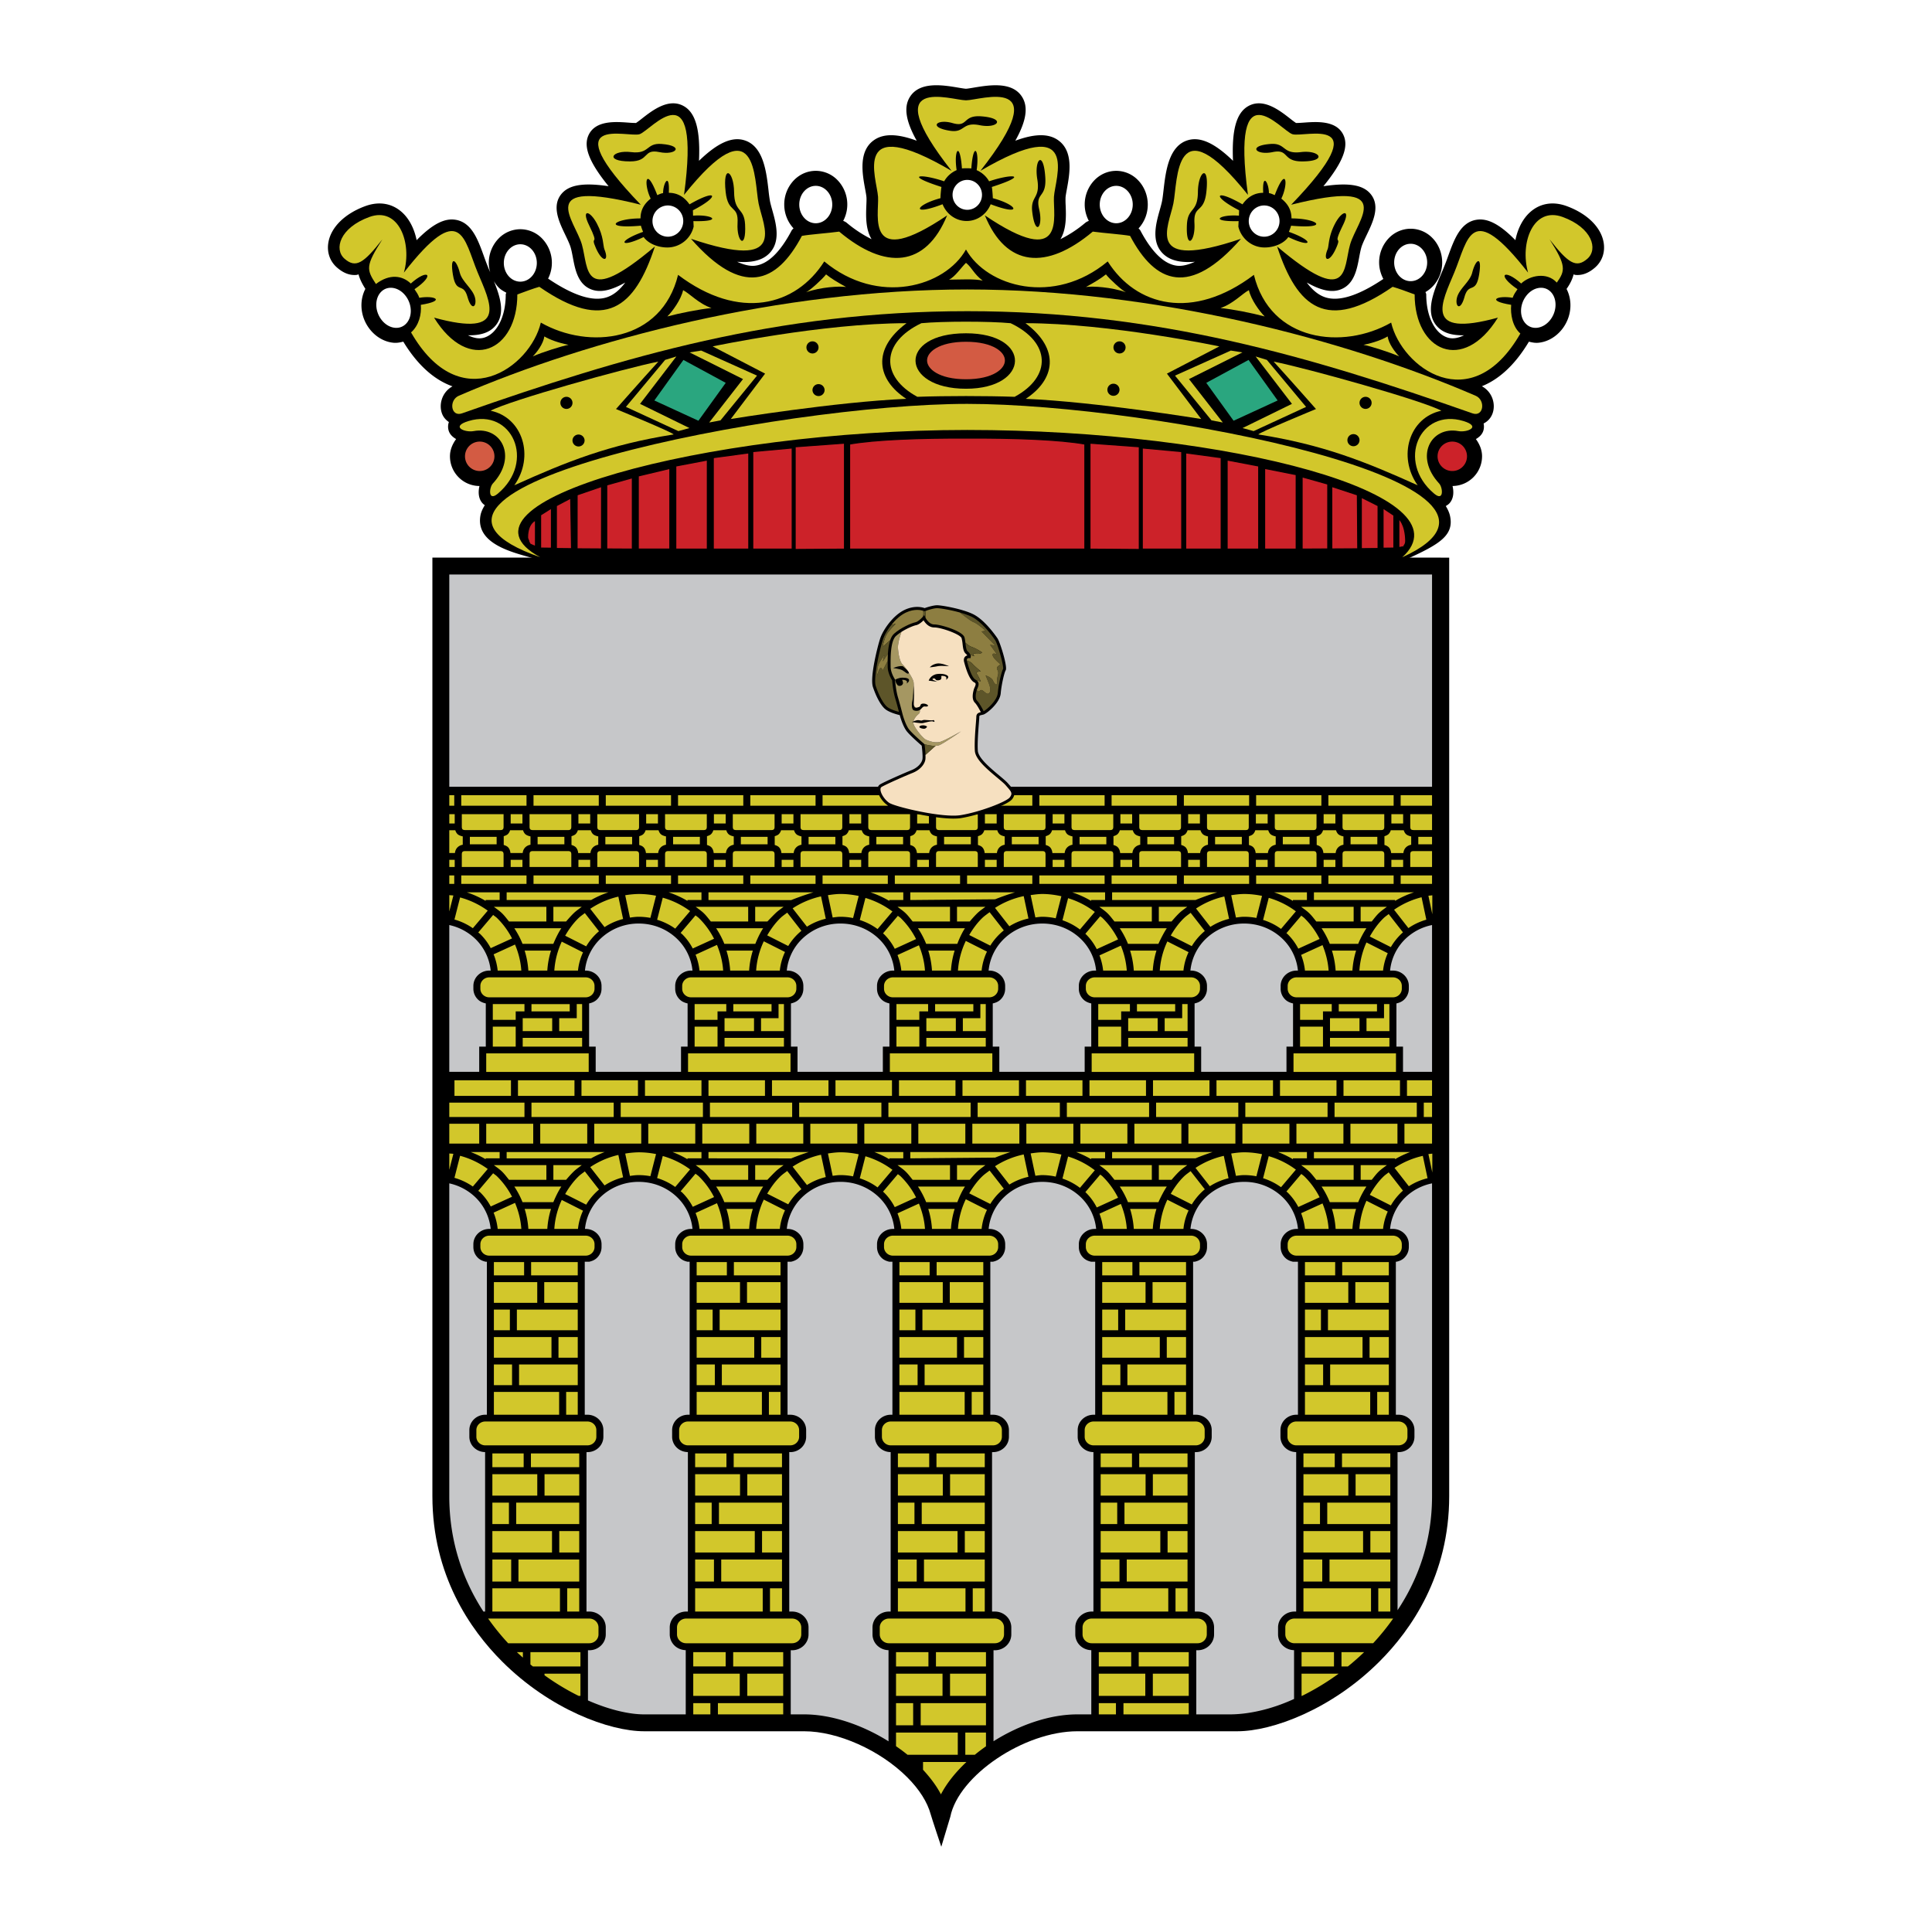 <svg xmlns="http://www.w3.org/2000/svg" width="2500" height="2500" viewBox="0 0 192.756 192.756"><g fill-rule="evenodd" clip-rule="evenodd"><path fill="#fff" d="M0 0h192.756v192.756H0V0z"/><path d="M143.746 55.634H43.14V149.27c0 7.888 3.78 13.323 6.951 16.494 4.786 4.785 10.705 6.965 14.18 6.965h15.964c3.351 0 7.577 1.887 10.278 4.588 1.213 1.213 2.018 2.492 2.344 3.701.109.402 1.056 3.233 1.056 3.233l.898-2.985c.821-4.11 7.346-8.537 12.682-8.537h15.965c3.475 0 9.393-2.18 14.178-6.965 3.172-3.171 6.951-8.606 6.951-16.494V55.635h-.841v-.001z"/><path fill="#c6c7c9" d="M142.875 57.32H44.826v21.173h98.049V57.32zM129.107 164.638a1.672 1.672 0 0 1-1.115-.455 1.549 1.549 0 0 1-.48-1.121v-.691c0-.875.736-1.586 1.643-1.586h.166v-15.91a1.598 1.598 0 0 1-1.105-.445 1.49 1.49 0 0 1-.465-1.083v-.666c0-.845.711-1.532 1.588-1.532h.158v-15.264h-.488c-.287-.062-.559-.175-.771-.382a1.49 1.49 0 0 1-.467-1.083v-.279c0-.844.715-1.531 1.59-1.531h.139a5.099 5.099 0 0 0-1.533-3.164 5.483 5.483 0 0 0-3.832-1.531 5.486 5.486 0 0 0-3.83 1.531 5.093 5.093 0 0 0-1.533 3.164h.066c.424 0 .822.158 1.123.449.299.289.465.674.465 1.082v.279c0 .41-.166.794-.465 1.083-.215.207-.486.318-.773.382h-.152v15.264h.268c.424 0 .824.16 1.123.449.301.29.465.674.465 1.083v.666c0 .409-.164.794-.465 1.083a1.607 1.607 0 0 1-1.123.448h-.096v15.907h.279c.438 0 .852.166 1.16.464.312.301.482.699.482 1.122v.691c0 .422-.17.82-.482 1.121a1.66 1.66 0 0 1-1.16.463h-.133v6.398h3.359c1.666 0 3.959-.416 6.396-1.539v-4.867h-.002zM107.762 164.183a1.549 1.549 0 0 1-.48-1.121v-.691c0-.875.736-1.586 1.643-1.586h.166v-15.91a1.598 1.598 0 0 1-1.105-.445 1.49 1.49 0 0 1-.465-1.083v-.666c0-.845.711-1.532 1.588-1.532h.158v-15.264h-.391c-.289-.062-.561-.175-.775-.382a1.496 1.496 0 0 1-.465-1.083v-.279c0-.844.713-1.531 1.588-1.531h.139a5.078 5.078 0 0 0-1.533-3.164c-1.023-.987-2.383-1.531-3.83-1.531s-2.809.544-3.832 1.531a5.09 5.09 0 0 0-1.531 3.164h.064a1.6 1.6 0 0 1 1.123.449c.301.289.465.674.465 1.082v.279c0 .41-.164.794-.465 1.083-.213.207-.486.318-.773.382h-.246v15.264h.268c.424 0 .824.16 1.123.449.301.29.465.674.465 1.083v.666c0 .409-.164.794-.465 1.083a1.607 1.607 0 0 1-1.123.448h-.096v15.907h.279c.438 0 .852.166 1.162.464.311.301.48.699.48 1.122v.691c0 .422-.17.82-.48 1.121a1.668 1.668 0 0 1-1.162.463h-.133v9.079c2.561-1.613 5.574-2.681 8.373-2.681h1.383v-6.406a1.673 1.673 0 0 1-1.117-.455zM142.875 149.271c0 4.473-1.371 8.269-3.441 11.379v-15.772h.096c.426 0 .824-.159 1.125-.448.299-.289.465-.674.465-1.083v-.666a1.5 1.5 0 0 0-.465-1.083 1.613 1.613 0 0 0-1.125-.449h-.266v-15.264h.057c.287-.063.561-.175.773-.382.299-.289.465-.673.465-1.083v-.279c0-.408-.166-.793-.465-1.082a1.603 1.603 0 0 0-1.123-.449h-.283a5.088 5.088 0 0 1 1.533-3.164 5.36 5.36 0 0 1 2.654-1.381v31.206z"/><path fill="#d2c72b" d="M142.875 114.097h-2.754v-1.981h2.754v1.981zM142.875 111.442h-.824v-1.433h.824v1.433zM142.875 109.336h-2.5v-1.559h2.5v1.559zM142.875 88.184h-3.131v-.843h3.131v.843zM142.875 86.499h-2.174v-1.265c0-.066.01-.187.076-.25.061-.058.176-.071.262-.071h1.836v1.586zM142.875 84.239h-1.371v-.747h1.371v.747zM142.875 82.817h-1.836c-.086 0-.201-.013-.262-.071-.066-.063-.076-.184-.076-.25v-1.264h2.174v1.585zM142.875 80.389h-3.131v-1.053h3.131v1.053z"/><path d="M47.811 104.757v-.337h.657v-4.308c-.288-.063-.56-.176-.773-.383a1.494 1.494 0 0 1-.466-1.082v-.28c0-.844.713-1.531 1.588-1.531h.138a5.097 5.097 0 0 0-1.532-3.164 5.435 5.435 0 0 0-2.597-1.381v14.643h2.985v-2.177zM138.688 96.836h.283c.424 0 .822.159 1.123.448.299.289.465.674.465 1.083v.28c0 .408-.166.793-.465 1.082-.213.207-.486.319-.773.383v4.308h.657V106.934h2.898V92.291a5.36 5.36 0 0 0-2.654 1.381 5.074 5.074 0 0 0-1.534 3.164z" fill="#c6c7c9"/><path d="M135.51 94.167h-2.836a8.491 8.491 0 0 0-.818-1.555h4.471a8.709 8.709 0 0 0-.817 1.555zM135.299 94.841a8.467 8.467 0 0 0-.369 1.995h-1.674a8.57 8.57 0 0 0-.369-1.995h2.412zM135.752 90.47h2.619c-.273.208-.559.398-.809.639-.266.256-.477.548-.707.828h-1.104V90.47h.001zM135.053 90.47v1.467h-3.725c-.229-.28-.441-.572-.707-.828-.25-.241-.535-.431-.807-.639h5.239zM115.617 90.47h2.836c-.271.208-.559.398-.807.639-.348.335-.76.828-.76.828h-1.27V90.47h.001zM112.539 94.167a8.616 8.616 0 0 0-.818-1.555h4.689c-.439.661-.834 1.555-.834 1.555h-3.037zM115.381 94.841a8.467 8.467 0 0 0-.369 1.995h-1.893a8.57 8.57 0 0 0-.369-1.995h2.631zM114.918 90.47v1.467h-3.727c-.229-.28-.439-.572-.705-.828-.25-.241-.535-.431-.807-.639h5.239zM95.481 90.47h2.835c-.271.208-.557.398-.807.639-.348.335-.757.828-.757.828h-1.271V90.47zM92.403 94.167a8.616 8.616 0 0 0-.818-1.555h4.688c-.439.661-.76 1.555-.76 1.555h-3.11zM95.245 94.841a8.57 8.57 0 0 0-.369 1.995h-1.892a8.57 8.57 0 0 0-.369-1.995h2.63zM94.782 90.47v1.467h-3.726c-.229-.28-.44-.572-.706-.828-.25-.241-.535-.431-.807-.639h5.239zM75.345 90.47h2.836c-.271.208-.558.398-.807.639-.347.335-.812.828-.812.828h-1.217V90.47zM75.11 94.841a8.467 8.467 0 0 0-.369 1.995h-1.892a8.468 8.468 0 0 0-.37-1.995h2.631zM74.647 90.47v1.467H70.92c-.229-.28-.44-.572-.706-.828-.25-.241-.534-.431-.807-.639h5.24zM50.079 91.109c-.25-.241-.535-.431-.807-.639h5.239v1.467h-3.727c-.227-.28-.439-.571-.705-.828zM54.974 94.841a8.518 8.518 0 0 0-.369 1.995h-1.892a8.468 8.468 0 0 0-.37-1.995h2.631zM58.735 106.947H48.51v-1.853h10.225v1.853zM55.792 102.876v-1.293h1.749v-1.404h.538v2.697h-2.287zM58.079 103.549v.871h-5.928v-.871H58.079z" fill="#d2c72b"/><path fill="#d2c72b" d="M56.841 100.908h-3.816v-.729h3.816v.729zM55.093 101.583v1.293h-2.942V101.583H55.093zM52.326 100.908h-.874V101.752h-2.285v-1.573h3.159v.729zM51.452 102.426v1.994h-2.285v-1.994h2.285zM58.428 97.51c.237 0 .46.09.628.251.168.162.26.377.26.606v.28c0 .472-.398.856-.889.856h-9.612a.895.895 0 0 1-.628-.251.834.834 0 0 1-.261-.605v-.28c0-.229.093-.444.261-.606a.903.903 0 0 1 .628-.251h9.613zM78.871 106.947H68.646v-1.853h10.225v1.853zM75.928 102.876v-1.293H77.676v-1.404h.538v2.697h-2.286zM78.214 103.549v.871h-5.927v-.871h5.927z"/><path fill="#d2c72b" d="M76.977 100.908h-3.816v-.729h3.816v.729zM75.229 101.583v1.293h-2.942V101.583H75.229zM72.462 100.908h-.874V101.752h-2.286v-1.573h3.16v.729zM71.588 102.426v1.994h-2.286v-1.994h2.286zM78.564 97.51c.237 0 .46.09.628.251a.84.84 0 0 1 .26.606v.28c0 .472-.398.856-.889.856h-9.612a.895.895 0 0 1-.628-.251.834.834 0 0 1-.261-.605v-.28c0-.229.093-.444.261-.606a.903.903 0 0 1 .628-.251h9.613zM99.006 106.947H88.781v-1.853H99.006v1.853zM96.064 102.876v-1.293H97.811v-1.404h.539v2.697h-2.286zM98.35 103.549v.871h-5.928v-.871H98.35z"/><path fill="#d2c72b" d="M97.111 100.908h-3.815v-.729h3.815v.729zM95.364 101.583v1.293h-2.942V101.583H95.364zM92.597 100.908h-.874V101.752h-2.285v-1.573h3.159v.729zM91.723 102.426v1.994h-2.285v-1.994h2.285zM98.699 97.51c.236 0 .461.09.629.251.168.162.26.377.26.606v.28c0 .472-.398.856-.889.856h-9.611a.895.895 0 0 1-.628-.251.834.834 0 0 1-.261-.605v-.28c0-.229.093-.444.261-.606a.903.903 0 0 1 .628-.251h9.611zM119.143 106.947h-10.227v-1.853h10.227v1.853zM116.199 102.876v-1.293h1.748v-1.404h.539v2.697h-2.287zM118.486 103.549v.871h-5.927v-.871h5.927z"/><path fill="#d2c72b" d="M117.248 100.908h-3.814v-.729h3.814v.729zM115.5 101.583v1.293h-2.941V101.583h2.941zM112.732 100.908h-.873V101.752h-2.287v-1.573h3.16v.729zM111.859 102.426v1.994h-2.287v-1.994h2.287zM118.836 97.51c.236 0 .459.09.629.251.166.162.26.377.26.606v.28c0 .472-.4.856-.889.856h-9.613a.89.89 0 0 1-.627-.251.835.835 0 0 1-.262-.605v-.28c0-.229.094-.444.262-.606a.9.9 0 0 1 .627-.251h9.613zM139.277 106.947h-10.224v-1.853H139.277v1.853zM136.336 102.876v-1.293H138.084v-1.404h.537v2.697h-2.285zM138.621 103.549v.871h-5.928v-.871h5.928z"/><path fill="#d2c72b" d="M137.383 100.908h-3.815v-.729h3.815v.729zM135.637 101.583v1.293h-2.944V101.583h2.944zM132.869 100.908h-.875V101.752h-2.285v-1.573h3.16v.729zM131.994 102.426v1.994h-2.285v-1.994h2.285zM138.971 97.51c.236 0 .461.09.629.251.168.162.26.377.26.606v.28c0 .472-.398.856-.889.856h-9.611a.895.895 0 0 1-.629-.251.833.833 0 0 1-.26-.605v-.28c0-.229.092-.444.26-.606a.904.904 0 0 1 .629-.251h9.611zM55.207 94.167s.356-.894.796-1.555h-4.688c.328.493.599 1.012.817 1.555h3.075zM57.239 91.109c.25-.241.535-.431.807-.639H55.21v1.467h1.27c0 .001.411-.493.759-.828zM76.139 92.612H71.45c.328.493.599 1.012.818 1.555h3.092s.339-.894.779-1.555z"/><path d="M159.986 24.146c-.277-1.502-1.652-2.841-3.676-3.582-1.387-.509-2.699-.279-3.697.646-.713.662-1.199 1.641-1.422 2.752-1.562-1.588-2.768-2.211-3.877-2.036-1.609.255-2.227 1.955-2.824 3.598a25.88 25.88 0 0 1-.465 1.225l-.227.537c-.771 1.816-1.645 3.874-.447 5.243.57.652 1.445.95 2.719.921-.545.262-1.086.387-1.588.245-1.307-.372-2.186-2.107-2.186-4.318 0-.087-.055-.156-.074-.239.986-.568 1.666-1.671 1.666-2.952 0-.929-.363-1.827-.996-2.46a3.03 3.03 0 0 0-2.15-.906 3.03 3.03 0 0 0-2.148.906 3.497 3.497 0 0 0-.998 2.46c0 .583.158 1.144.42 1.645-2.465 1.658-4.428 2.29-5.812 1.825-.664-.223-1.266-.714-1.826-1.469 1.406.796 2.463 1.017 3.326.71 1.387-.492 1.67-1.989 1.896-3.191.066-.36.131-.7.215-.997.1-.351.328-.824.547-1.281.611-1.274 1.375-2.859.391-4.065-.744-.912-2.166-1.165-4.715-.784 1.953-2.394 2.539-3.953 1.996-5.107-.691-1.478-2.672-1.333-3.982-1.237-.264.019-.59.041-.75.034a8.556 8.556 0 0 1-.553-.41c-1.082-.847-2.715-2.127-4.225-1.263-1.162.666-1.645 2.352-1.506 5.448-1.811-1.757-3.246-2.417-4.48-2.062-1.945.561-2.24 3.146-2.457 5.034-.047.41-.092.798-.145 1.056-.049.249-.135.555-.225.877-.381 1.351-.9 3.201.354 4.391.676.641 1.695.893 3.152.776-.635.285-1.242.458-1.785.395-1.271-.149-2.504-1.332-3.658-3.515-.045-.084-.119-.141-.18-.209.566-.61.92-1.45.92-2.376 0-.93-.363-1.827-.998-2.46a3.025 3.025 0 0 0-2.148-.906c-.801 0-1.564.321-2.148.906a3.499 3.499 0 0 0-.998 2.46c0 .576.154 1.132.412 1.628a1.179 1.179 0 0 0-.348.185 12.383 12.383 0 0 1-2.488 1.639c.617-.996.564-2.374.523-3.373a9.428 9.428 0 0 1-.012-.779c.012-.185.072-.509.135-.853.275-1.502.693-3.771-.885-4.878-.949-.665-2.32-.656-4.262.059 1.088-1.945 1.303-3.317.707-4.32-.965-1.628-3.316-1.234-4.873-.973-.27.045-.641.107-.753.108-.111 0-.483-.063-.754-.108-1.556-.262-3.907-.656-4.872.973-.595 1.002-.379 2.375.709 4.32-1.943-.716-3.313-.725-4.263-.059-1.578 1.106-1.16 3.375-.884 4.877.063.343.124.668.134.853.012.187 0 .475-.013.779-.04.999-.094 2.376.523 3.373a12.35 12.35 0 0 1-2.487-1.639 1.164 1.164 0 0 0-.346-.184 3.497 3.497 0 0 0-.587-4.089 3.025 3.025 0 0 0-2.148-.906c-.802 0-1.565.321-2.149.906a3.493 3.493 0 0 0-.997 2.46c0 .89.34 1.743.925 2.371-.063.07-.14.129-.186.215-1.154 2.184-2.385 3.366-3.658 3.515-.543.063-1.149-.11-1.783-.395 1.457.117 2.475-.135 3.15-.776 1.255-1.19.735-3.04.355-4.391-.09-.323-.176-.628-.226-.877a15.283 15.283 0 0 1-.143-1.056c-.216-1.889-.513-4.474-2.458-5.034-1.233-.355-2.67.305-4.481 2.062.141-3.096-.343-4.782-1.504-5.448-1.51-.864-3.144.416-4.225 1.262a8.93 8.93 0 0 1-.552.411 8.726 8.726 0 0 1-.75-.034c-1.311-.096-3.291-.241-3.984 1.237-.542 1.155.044 2.714 1.996 5.107-2.549-.381-3.97-.128-4.715.784-.982 1.206-.221 2.791.391 4.065.22.458.447.931.546 1.281.085.297.148.637.217.997.226 1.203.508 2.7 1.894 3.191.865.307 1.922.086 3.327-.71-.56.755-1.161 1.246-1.825 1.469-1.396.468-3.377-.171-5.87-1.859a3.494 3.494 0 0 0-.622-4.021 3.025 3.025 0 0 0-2.148-.906 3.03 3.03 0 0 0-2.149.906 3.493 3.493 0 0 0-.998 2.46c0 .319.058.629.139.931l-.177-.418a27.298 27.298 0 0 1-.464-1.225c-.596-1.644-1.213-3.343-2.823-3.598-1.109-.176-2.314.448-3.876 2.036-.224-1.111-.711-2.09-1.424-2.752-.997-.924-2.309-1.154-3.697-.646-2.024.741-3.398 2.08-3.676 3.582-.183.987.129 1.916.855 2.548.641.559 1.283.799 1.96.734.064-.006.124-.042.187-.053.114.439.337.906.681 1.446-.619 1.189-.519 2.756.399 3.97.614.813 1.498 1.326 2.427 1.408.332.028.647-.035.956-.113 1.608 2.642 3.356 3.908 4.909 4.459-1.066.59-1.389 1.838-1.033 2.749.141.359.389.617.674.815a1.362 1.362 0 0 0-.041.785c.104.43.408.704.763.912-.368.504-.614 1.082-.614 1.718 0 .792.309 1.539.869 2.099a2.944 2.944 0 0 0 2.075.865c-.144.607-.113 1.286.329 1.748.023.024.094.093.203.168-.217.347-.379.696-.439 1.053-.525 3.09 4.021 3.798 5.534 4.329.57.199 17.596.155 17.701.155h25.338l17.159.038 12.512-.038s13.654.081 14.172-.155c3.262-1.482 4.746-2.362 4.322-4.32-.072-.332-.229-.657-.422-.979.189-.103.314-.218.346-.251.441-.462.473-1.141.328-1.748a2.97 2.97 0 0 0 2.945-2.963c0-.636-.246-1.214-.615-1.718.355-.208.66-.482.764-.912.043-.175.059-.402.004-.643.383-.191.703-.512.877-.958.359-.916.031-2.174-1.049-2.76 1.498-.6 3.162-1.882 4.693-4.444.299.072.604.138.924.109.928-.082 1.812-.595 2.428-1.408.914-1.211 1.02-2.774.404-3.962.367-.524.59-.992.701-1.451.059.01.115.044.178.05.678.064 1.32-.176 1.961-.734.722-.632 1.035-1.56.851-2.548zm-110.713 3.9c.14.235.298.458.491.65.22.221.485.364.748.507-.009.062-.054.11-.054.174 0 2.211-.878 3.946-2.184 4.318-.502.143-1.043.018-1.589-.245 1.273.028 2.149-.269 2.72-.921 1.033-1.181.523-2.875-.132-4.483z"/><path d="M91.927 32.245c-4.024 1.912-4.125 5.333-.402 7.345 2.817-.101 6.889-.101 9.705 0 3.723-2.012 3.623-5.433-.402-7.345-2.111-.201-6.788-.201-8.901 0z" fill="#d2c72b"/><path d="M96.377 38.785c6.416 0 6.619-5.533 0-5.533-6.864 0-6.563 5.533 0 5.533z"/><path d="M96.501 31.047c-18.89 0-34.183 4.487-50.406 10.193-1.116.392-1.34-1.315-.316-1.757 13.033-5.63 31.962-10.603 50.722-10.603s37.69 4.973 50.723 10.604c1.023.442.799 2.149-.316 1.757-16.222-5.706-31.517-10.194-50.407-10.194z" fill="#d2c72b"/><path d="M96.501 42.897c-26.314 0-52.677 7.283-42.598 12.699-19.348-6.771 24.119-15.301 42.598-15.301s59.506 7.988 43.411 15.301c6.83-6.228-17.096-12.699-43.411-12.699z" fill="#d2c72b"/><path fill="#cc2229" stroke="#000" stroke-width=".108" stroke-miterlimit="2.613" d="M79.334 44.574l4.923-.361v10.576l-4.923.033V44.574zM75.101 45.054l3.938-.36v10.09h-3.938v-9.73zM71.164 45.661l3.544-.479v9.602h-3.544v-9.123zM67.422 46.494l3.151-.6v8.89h-3.151v-8.29zM63.681 47.488l3.151-.755v8.051h-3.151v-7.296zM60.532 48.385l2.559-.719v7.118l-2.559-.014v-6.385zM57.578 49.374l2.443-.84-.006 6.236-2.443-.015.006-5.381zM55.51 50.454l1.43-.756.084 5.043-1.514-.015v-4.272zM53.936 51.376l1.082-.681v4.001l-1.082-.014v-3.306zM52.637 53.619c0-1.46.789-1.709.789-1.709v2.613l-.506-.221c-.001 0-.283-.498-.283-.683zM113.67 44.574l-4.924-.361v10.576l4.924.033V44.574zM117.902 45.054l-3.937-.36v10.09h3.937v-9.73zM121.84 45.661l-3.543-.479v9.602h3.543v-9.123zM125.582 46.494l-3.152-.6v8.89h3.152v-8.29zM129.322 47.355l-3.15-.622v8.051h3.15v-7.429zM132.471 48.294l-2.559-.72v7.21l2.559-.014v-6.476zM135.426 49.374l-2.559-.84.006 6.236 2.592-.015-.039-5.381zM137.492 50.454l-1.674-.84v5.127l1.674-.015v-4.272zM139.068 51.41l-1.082-.715v4.001l1.082-.014V51.41zM140.25 53.983c-.029-1.709-.689-2.229-.689-2.229v2.883l.432-.085c-.001 0 .261-.218.257-.569zM96.501 43.711c4.61-.028 9.239.142 11.737.593v10.48H84.766v-10.48c2.497-.45 7.127-.62 11.735-.593z"/><path d="M96.377 10.009c-1.434 0-9.108-2.715-1.438 7.037-10.115-5.925-7.447.741-7.336 2.592s-1.334 7.407 6.892 1.852c-2.135 5.19-6.154 5.488-10.768 1.618-1.098.152-2.898.274-3.721.426-2.53 4.783-5.953 6.123-11.067.29 9.763 3.307 7.207-1.223 6.746-3.526-.461-2.304-.063-10.07-7.438-.856 1.729-12.797-3.277-6.438-4.431-6.055-1.152.384-8.757-2.176.115 7.039-10.716-2.688-6.568 1.536-5.876 3.967.691 2.431.024 6.342 7.284.2-2.003 6.106-4.943 8.594-11.529 4.022-.548.153-1.372.458-2.195.762 0 5.637-4.83 7.927-8.309 2.314 7.557 2.078 5.571-1.567 4.354-4.499-1.389-3.345-1.625-7.342-7.364.007.843-2.964-.516-6.625-3.454-5.548-2.938 1.076-3.556 3.216-2.459 4.17 1.131.985 1.924.409 3.763-1.931-1.675 2.623-1.603 2.982-.639 4.445 1.375-1.051 2.643-.844 3.479-.047 1.715-1.535 2.493-.879.369.568.185.271.375.534.48.856 1.552-.264 2.696.293.151.702.082.943-.185 2.054-.975 2.752 4.911 8.546 11.906 3.485 12.948-.98 4.802 2.743 12.056 1.935 13.693-4.763 6.103 4.614 11.758 3.126 14.586-1.34 5.358 4.466 12.057 2.53 14.139-1.19 2.083 3.721 8.783 5.656 14.14 1.19 2.828 4.466 8.484 5.954 14.586 1.34 1.637 6.698 8.891 7.506 13.693 4.763 1.043 4.465 7.98 9.639 12.891 1.093-.789-.698-.998-1.922-.916-2.866-2.545-.408-1.402-.965.148-.702.107-.322.297-.585.482-.856-2.127-1.448-1.348-2.103.367-.568.836-.797 2.561-1.189 3.557-.092.848-1.197.957-1.684-.717-4.306 1.84 2.339 2.631 2.916 3.762 1.931 1.098-.955.48-3.094-2.457-4.17-2.939-1.076-4.299 2.584-3.455 5.548-5.738-7.349-5.975-3.352-7.363-.007-1.219 2.931-3.203 6.576 4.354 4.499-3.479 5.613-8.309 3.323-8.309-2.314-.824-.304-1.646-.609-2.195-.762-6.584 4.571-9.525 2.084-11.527-4.022 7.26 6.143 6.592 2.231 7.283-.2.691-2.432 4.84-6.655-5.877-3.967 8.873-9.215 1.268-6.655.115-7.039-1.152-.383-6.158-6.743-4.43 6.055-7.375-9.214-6.979-1.447-7.439.856-.461 2.303-3.016 6.833 6.746 3.526-5.113 5.833-8.537 4.494-11.066-.29-.822-.152-2.623-.274-3.721-.426-4.613 3.87-8.633 3.572-10.768-1.618 8.225 5.555 6.781 0 6.893-1.852.109-1.852 2.777-8.518-7.338-2.592 7.67-9.751-.004-7.036-1.439-7.036z" fill="#d2c72b"/><path fill="#d2c72b" d="M68.788 42.708l-1.107.302-5.232-2.414 3.911-4.689 1.119-.342-3.621 4.729 4.93 2.414zM70.757 42.153l1.128-.214 3.643-4.463-5.57-2.5-1.156.184 5.328 2.661-3.373 4.332z"/><path d="M96.377 38.182c5.611 0 5.658-4.427 0-4.427-5.657 0-5.61 4.427 0 4.427z" fill="#d35b43" stroke="#000" stroke-width=".686" stroke-miterlimit="2.613"/><path d="M71.102 34.56l5.232 2.716-3.421 4.527s10.464-1.71 17.506-2.012c-2.917-1.912-3.474-4.93.023-7.546-8.374 0-19.34 2.315-19.34 2.315z" fill="#d2c72b"/><path d="M80.458 34.66a.604.604 0 1 1 1.208.002.604.604 0 0 1-1.208-.002zM81.062 38.886a.605.605 0 0 1 1.207 0 .604.604 0 1 1-1.207 0z"/><path fill="#2aa67f" stroke="#000" stroke-width=".686" stroke-miterlimit="2.613" d="M68.083 35.465l-3.32 4.628 5.031 2.314 3.119-4.326-4.83-2.616z"/><path d="M65.684 36.076c-3.381.676-14.874 3.888-16.734 4.902 3.212.676 4.395 4.564 2.366 7.438 5.24-2.366 9.465-4.058 15.889-5.071 0-.169-5.747-2.536-5.747-2.536s2.536-2.874 4.226-4.733z" fill="#d2c72b"/><path d="M55.91 40.193a.604.604 0 1 1 1.208.002.604.604 0 0 1-1.208-.002zM57.117 43.916a.605.605 0 0 1 1.207 0 .604.604 0 1 1-1.207 0z"/><path d="M46.754 42.004c4.326-1.308 6.741 4.024 2.918 7.244-1 .842-.871-.609-.503-1.006 2.516-2.716.805-5.735-1.911-5.232-.885.164-2.356-.446-.504-1.006z" fill="#d2c72b"/><path d="M46.05 45.526a1.811 1.811 0 1 1 3.623 0 1.811 1.811 0 0 1-3.623 0z" fill="#d35b43" stroke="#000" stroke-width=".686" stroke-miterlimit="2.613"/><path fill="#d2c72b" d="M123.969 42.708l1.107.302 5.231-2.414-3.911-4.689-1.121-.342 3.623 4.729-4.929 2.414zM121.998 42.153l-1.127-.214-3.642-4.463 5.57-2.5 1.154.184-5.328 2.661 3.373 4.332z"/><path d="M121.654 34.56l-5.23 2.716 3.42 4.527s-10.465-1.71-17.506-2.012c2.916-1.912 3.475-4.93-.023-7.546 8.373 0 19.339 2.315 19.339 2.315z" fill="#d2c72b"/><path d="M112.299 34.66a.604.604 0 1 0-1.208.002.604.604 0 0 0 1.208-.002zM111.693 38.886a.604.604 0 1 0-1.208 0 .604.604 0 0 0 1.208 0z"/><path fill="#2aa67f" stroke="#000" stroke-width=".686" stroke-miterlimit="2.613" d="M124.672 35.465l3.32 4.628-5.029 2.314-3.119-4.326 4.828-2.616z"/><path d="M127.072 36.076c3.381.676 14.875 3.888 16.732 4.902-3.211.676-4.395 4.564-2.365 7.438-5.24-2.366-9.465-4.058-15.889-5.071 0-.169 5.746-2.536 5.746-2.536s-2.534-2.874-4.224-4.733z" fill="#d2c72b"/><path d="M136.846 40.193a.603.603 0 1 0-1.206 0 .603.603 0 0 0 1.206 0zM135.639 43.916a.604.604 0 1 0-1.208 0 .604.604 0 0 0 1.208 0z"/><path d="M146 42.004c-4.324-1.308-6.738 4.024-2.916 7.244 1 .842.871-.609.504-1.006-2.516-2.716-.805-5.735 1.91-5.232.885.164 2.356-.446.502-1.006z" fill="#d2c72b"/><path d="M143.084 45.526a1.811 1.811 0 1 1 3.622 0 1.811 1.811 0 0 1-3.622 0z" fill="#cc2229" stroke="#000" stroke-width=".686" stroke-miterlimit="2.613"/><path d="M54.31 33.565c-.105.734-.734 1.573-1.154 1.993.944-.419 2.937-1.049 3.566-1.154-1.049-.21-1.888-.525-2.412-.839zM68.154 28.95c-.209.944-1.048 2.097-1.573 2.622 1.154-.315 3.251-.735 4.405-.839-1.259-.42-2.203-1.468-2.832-1.783zM82.418 27.376c-.419.524-1.574 1.574-1.993 1.783 1.468-.524 3.356-.628 3.985-.524-.943-.525-1.467-.84-1.992-1.259zM96.377 26.222c-.535.524-1.06 1.363-1.688 1.678 1.049 0 2.622-.105 3.356.105-.943-.734-1.027-1.258-1.668-1.783zM138.445 33.565c.105.734.736 1.573 1.156 1.993-.945-.419-2.938-1.049-3.566-1.154 1.047-.21 1.887-.525 2.41-.839zM124.602 28.95c.211.944 1.051 2.097 1.574 2.622-1.154-.315-3.252-.735-4.404-.839 1.257-.42 2.201-1.468 2.83-1.783zM110.338 27.376c.42.524 1.574 1.574 1.992 1.783-1.467-.524-3.355-.628-3.984-.524.943-.525 1.468-.84 1.992-1.259z" fill="#d2c72b"/><path d="M46.642 29.625c-.426-1.515-1.125-.239-1.454-2.209-.33-1.969.338-1.589.686-.209.229.908 1.268 1.575 1.508 2.457.241.882-.314 1.476-.74-.039zM58.767 22.456c-.797-1.637.087-1.476.784-.156.697 1.319.605 2.224.752 2.576.501 1.201-.18 1.383-.838-.096-.659-1.48.43-.009-.698-2.324zM62.963 15.175c-1.882-.232-2.718.929-.104.929 1.989 0 1.254-1.277 2.927-.929 1.672.348 2.525-.641.208-.812-1.567-.116-1.149 1.044-3.031.812zM73.241 19.16c-.021-2.102-1.161-2.882-.842-.002.242 2.192 1.294 1.228 1.187 3.114-.107 1.886.881 2.705.752.131-.088-1.743-1.075-1.141-1.097-3.243z"/><path d="M89.389 17.876c.328-1.995-.622-2.966-.798-.173-.133 2.125 1.022 1.426.608 3.19-.415 1.764.385 2.741.69.278.207-1.667-.827-1.298-.5-3.295z" fill="#d2c72b"/><path d="M97.756 12.493c1.797.363 2.672-.691.158-.886-1.915-.148-1.286 1.135-2.874.675-1.589-.46-2.469.428-.25.766 1.502.229 1.169-.919 2.966-.555zM68.791 20.39c2.822-1.625 3.058-.802.34.591l.015.536c1.939-.154 3.081.622.034.545l.025.549a2.704 2.704 0 0 1-2.619 2.08c-.897 0-1.879-.356-2.369-1.041-2.405 1.161-2.669.41-.056-.519-.059-.148-.182-.454-.214-.614-3.972.348-2.657-.726-.042-.726 0-.869.388-1.475 1.014-1.975-.732-1.509-.491-3.365.658-.346.2-.087.359-.169.58-.205 0-1.045.674-2.118.57-.028.911.002 1.576.453 2.064 1.153zM103.49 17.876c-.328-1.995.623-2.966.799-.173.133 2.125-1.023 1.426-.609 3.19.414 1.764-.385 2.741-.689.278-.208-1.667.827-1.298.499-3.295zM96.44 22.049c-1.094 0-2.015-.704-2.399-1.672-3.226 1.232-2.733.069-.211-.603 0-.208.055-.925.101-1.12-3.833-1.231-2.051-1.35.268-.565.28-.495.722-.888 1.244-1.114-.302-2.016.328-2.966.53-.166.157-.03.78-.03.936 0 .202-2.8.833-1.85.53.166.521.227.965.619 1.244 1.114 2.318-.784 4.1-.666.27.565.045.195.1.912.1 1.12 2.521.672 3.016 1.835-.213.603-.385.969-1.307 1.672-2.4 1.672zM146.113 29.625c.426-1.515 1.125-.239 1.455-2.209.33-1.969-.338-1.589-.686-.209-.23.908-1.27 1.575-1.51 2.457-.237.882.316 1.476.741-.039zM133.99 22.456c.797-1.637-.088-1.476-.785-.156-.697 1.319-.604 2.224-.752 2.576-.5 1.201.182 1.383.84-.096.658-1.48-.432-.009.697-2.324zM129.793 15.175c1.881-.232 2.717.929.105.929-1.99 0-1.256-1.277-2.928-.929-1.674.348-2.525-.641-.209-.812 1.567-.116 1.151 1.044 3.032.812zM119.516 19.16c.021-2.102 1.16-2.882.842-.002-.242 2.192-1.293 1.228-1.188 3.114.107 1.886-.879 2.705-.75.131.086-1.743 1.074-1.141 1.096-3.243zM123.965 20.39c-2.822-1.625-3.059-.802-.34.591l-.016.536c-1.939-.154-3.08.622-.033.545l-.025.549c.289 1.194 1.352 2.08 2.619 2.08.896 0 1.879-.356 2.367-1.041 2.406 1.161 2.672.41.057-.519.059-.148.182-.454.215-.614 3.973.348 2.656-.726.043-.726 0-.869-.389-1.475-1.014-1.975.732-1.509.49-3.365-.658-.346-.201-.087-.359-.169-.58-.205 0-1.045-.674-2.118-.57-.028-.911.002-1.577.453-2.065 1.153z"/><path d="M154.965 32.094c.789-1.044.762-2.509-.062-3.273-.822-.764-2.129-.537-2.916.507-.791 1.044-.762 2.51.061 3.274s2.128.536 2.917-.508zM64.755 22.058a1.89 1.89 0 0 1 1.878-1.902 1.89 1.89 0 0 1 1.878 1.902c0 1.05-.841 1.902-1.878 1.902a1.892 1.892 0 0 1-1.878-1.902zM94.694 19.441c0-1.013.811-1.835 1.811-1.835 1.001 0 1.812.822 1.812 1.835s-.811 1.834-1.812 1.834c-1 0-1.811-.82-1.811-1.834zM37.774 32.094c-.789-1.044-.761-2.509.062-3.273.823-.764 2.129-.537 2.918.507.789 1.044.761 2.51-.062 3.274-.822.764-2.129.536-2.918-.508zM49.924 26.236c0-1.22.891-2.208 1.989-2.208s1.989.988 1.989 2.208-.891 2.208-1.989 2.208c-1.098.001-1.989-.988-1.989-2.208zM79.4 20.408c0-1.22.89-2.209 1.989-2.209 1.098 0 1.988.989 1.988 2.209s-.89 2.208-1.988 2.208c-1.099 0-1.989-.988-1.989-2.208zM124.246 22.058c0-1.051.84-1.902 1.877-1.902s1.879.851 1.879 1.902c0 1.05-.842 1.902-1.879 1.902s-1.877-.853-1.877-1.902zM138.754 26.187c0-1.22.891-2.208 1.988-2.208 1.1 0 1.99.989 1.99 2.208 0 1.219-.891 2.208-1.99 2.208-1.097 0-1.988-.989-1.988-2.208zM109.379 20.408c0-1.22.891-2.209 1.988-2.209s1.99.989 1.99 2.209-.893 2.208-1.99 2.208-1.988-.988-1.988-2.208z" fill="#fff" stroke="#000" stroke-width=".686" stroke-miterlimit="2.613"/><path fill="#d2c72b" d="M139.992 86.499h-1.174v-.717h1.174v.717zM132.533 87.341h6.51v.843h-6.51v-.843zM132.059 86.499v-.717h1.173v.717h-1.173zM136.801 82.817h-2.522c-.084 0-.199-.013-.26-.071-.068-.063-.076-.184-.076-.25v-1.264h4.166v1.264c0 .269-.125.322-.34.322h-.968v-.001zM137.416 83.492v.747h-2.67v-.747h2.67zM135.248 84.913h2.522c.086 0 .201.013.262.071.066.064.078.184.078.25v1.265h-4.166v-1.265c0-.066.008-.187.076-.25.061-.058.176-.071.26-.071h.968zM140.277 83.223c.094.091.279.177.518.224v.833c-.445.083-.732.383-.779.829h-1.221c-.025-.24-.104-.452-.262-.601a1.05 1.05 0 0 0-.408-.204v-.878a1.03 1.03 0 0 0 .408-.203.915.915 0 0 0 .225-.39h1.293c.047.15.115.286.226.39zM139.992 81.232v.927h-1.174v-.927h1.174zM132.533 79.336h6.51v1.053h-6.51v-1.053zM132.059 81.232h1.173v.927h-1.173v-.927zM133.293 82.833c.047.15.115.286.223.39.098.091.283.177.52.224v.833c-.445.083-.73.383-.779.829h-1.221c-.023-.24-.104-.452-.262-.601a1.05 1.05 0 0 0-.408-.204v-.878a1.03 1.03 0 0 0 .408-.203.895.895 0 0 0 .225-.39h1.294zM125.324 88.184v-.843h6.51v.843h-6.51zM124.625 87.341v.843h-6.51v-.843h6.51zM118.541 86.499v-.717h1.174v.717h-1.174zM123.283 82.817h-2.522c-.086 0-.199-.013-.262-.071-.066-.063-.076-.184-.076-.25v-1.264h4.166v1.264c0 .269-.123.322-.338.322h-.968v-.001zM123.898 83.492v.747h-2.669v-.747H123.898zM121.732 84.913h2.52c.086 0 .199.013.262.071.066.064.076.184.076.25v1.265h-4.166v-1.265c0-.066.01-.187.076-.25.062-.058.176-.071.262-.071h.97zM125.299 86.499v-.717h1.176v.717h-1.176zM130.041 82.817h-2.52c-.086 0-.199-.013-.262-.071-.068-.063-.076-.184-.076-.25v-1.264h4.166v1.264c0 .269-.125.322-.338.322h-.97v-.001zM130.656 83.492v.747h-2.67v-.747h2.67zM128.49 84.913h2.522c.084 0 .199.013.26.071.066.064.078.184.078.25v1.265h-4.166v-1.265c0-.066.008-.187.076-.25.062-.058.176-.071.262-.071h.968zM125.324 79.336h6.51v1.053h-6.51v-1.053zM125.299 81.232h1.176v.927h-1.176v-.927zM125.24 82.833h1.293c.047.15.117.286.225.39.098.091.279.177.52.224v.833c-.445.083-.732.383-.781.829h-1.219c-.025-.24-.105-.452-.262-.601-.082-.078-.229-.15-.41-.204v-.878c.182-.053.328-.125.41-.203a.894.894 0 0 0 .224-.39zM118.115 79.336h6.51v1.053h-6.51v-1.053zM119.715 81.232v.927h-1.174v-.927h1.174zM117.848 83.426a1.03 1.03 0 0 0 .408-.203.919.919 0 0 0 .227-.39h1.291a.87.87 0 0 0 .227.39c.096.091.279.177.518.224v.833c-.443.083-.732.383-.781.829h-1.219c-.025-.24-.104-.452-.262-.601a1.05 1.05 0 0 0-.408-.204v-.878h-.001zM89.277 88.184v-.843h6.51v.843h-6.51zM67.648 88.184v-.843h6.511v.843h-6.511zM46.02 88.184v-.843h6.51v.843h-6.51zM48.934 82.817h-2.521c-.085 0-.2-.013-.261-.071-.067-.063-.077-.184-.077-.25v-1.264h4.167v1.264c0 .269-.124.322-.338.322h-.97v-.001zM49.549 83.492v.747h-2.671v-.747H49.549zM47.382 84.913H49.904c.084 0 .199.013.26.071.067.064.078.184.078.25v1.265h-4.167v-1.265c0-.066.01-.187.077-.25.062-.058.176-.071.261-.071h.969zM50.95 86.499v-.717h1.175v.717H50.95zM52.148 85.108h-1.22c-.026-.24-.105-.452-.263-.601-.081-.078-.227-.15-.408-.204v-.878c.181-.053.327-.125.408-.203a.876.876 0 0 0 .225-.39h1.294c.046.15.115.286.225.39.096.091.28.177.519.224v.833c-.445.084-.731.383-.78.829zM50.95 82.159v-.927h1.175v.927H50.95zM52.834 85.234c0-.066.01-.187.077-.25.062-.058.176-.071.261-.071H56.663c.085 0 .199.013.261.071.066.064.076.184.076.25v1.265h-4.167v-1.265h.001zM53.637 84.239v-.747H56.308v.747h-2.671zM53.229 87.341h6.511v.843h-6.511v-.843zM58.944 82.833c.046.15.115.286.225.39.096.091.28.177.519.224v.833c-.444.083-.732.383-.78.829h-1.22c-.026-.24-.105-.452-.262-.601a1.05 1.05 0 0 0-.408-.204v-.878c.181-.053.326-.125.408-.203a.886.886 0 0 0 .225-.39h1.293zM57.709 82.159v-.927h1.175v.927h-1.175zM62.452 82.817h-2.521c-.085 0-.2-.013-.261-.071-.067-.063-.077-.184-.077-.25v-1.264h4.166v1.264c0 .269-.124.322-.338.322h-.969v-.001zM63.067 83.492v.747h-2.671v-.747H63.067zM58.884 85.782v.717h-1.175v-.717h1.175zM59.593 86.499v-1.265c0-.066.01-.187.077-.25.062-.058.176-.071.261-.071h3.489c.085 0 .201.013.261.071.067.064.077.184.077.25v1.265h-4.165zM60.439 87.341h6.51v.843h-6.51v-.843zM65.703 82.833c.046.15.115.286.225.39.096.091.28.177.519.224v.833c-.445.083-.731.383-.781.829h-1.22c-.025-.24-.104-.452-.262-.601-.081-.078-.227-.15-.408-.204v-.878c.181-.053.327-.125.408-.203a.876.876 0 0 0 .225-.39h1.294zM64.468 82.159v-.927h1.175v.927h-1.175zM69.21 82.817h-2.52c-.085 0-.2-.013-.261-.071-.066-.063-.077-.184-.077-.25v-1.264h4.166v1.264c0 .269-.124.322-.338.322h-.97v-.001zM69.826 83.492v.747h-2.671v-.747h2.671zM65.643 85.782v.717h-1.175v-.717h1.175zM66.352 86.499v-1.265c0-.066.01-.187.077-.25.061-.058.176-.071.261-.071h3.49c.085 0 .2.013.261.071.067.064.077.184.077.25v1.265h-4.166zM72.462 82.833c.046.15.115.286.224.39.097.091.28.177.52.224v.833c-.445.083-.732.383-.781.829h-1.219c-.026-.24-.105-.452-.262-.601-.081-.078-.227-.15-.408-.204v-.878c.181-.053.327-.125.408-.203a.895.895 0 0 0 .225-.39h1.293zM71.227 82.159v-.927h1.175v.927h-1.175zM75.97 82.817h-2.52c-.085 0-.2-.013-.261-.071-.067-.063-.077-.184-.077-.25v-1.264h4.167v1.264c0 .269-.125.322-.338.322h-.971v-.001zM76.584 83.492v.747h-2.67v-.747h2.67zM72.402 85.782v.717h-1.175v-.717h1.175zM73.111 86.499v-1.265c0-.066.01-.187.077-.25.062-.058.176-.071.261-.071h3.49c.085 0 .2.013.261.071.066.064.077.184.077.25v1.265h-4.166zM74.858 87.341h6.51v.843h-6.51v-.843zM79.22 82.833c.047.15.116.286.225.39.096.091.28.177.519.224v.833c-.444.083-.731.383-.78.829h-1.22c-.025-.24-.105-.452-.262-.601-.081-.078-.227-.15-.408-.204v-.878c.181-.053.327-.125.408-.203a.886.886 0 0 0 .225-.39h1.293zM77.986 82.159v-.927h1.175v.927h-1.175zM81.177 84.913h2.521c.085 0 .2.013.262.071.067.064.077.184.077.25v1.265H79.87v-1.265c0-.066.01-.187.077-.25.062-.058.176-.071.261-.071h.969zM80.673 84.239v-.747H83.344v.747h-2.671zM83.698 82.817H80.207c-.084 0-.199-.013-.261-.071-.067-.063-.077-.184-.077-.25v-1.264h4.167v1.264c0 .269-.124.321-.338.321zM79.161 85.782v.717h-1.175v-.717h1.175zM82.067 88.184v-.843h6.511v.843h-6.511zM85.979 82.833c.046.15.116.286.225.39.097.091.281.177.519.224v.833c-.445.083-.732.383-.78.829h-1.22c-.025-.24-.104-.452-.262-.601-.081-.078-.227-.15-.408-.204v-.878c.181-.053.327-.125.408-.203a.886.886 0 0 0 .225-.39h1.293zM84.746 82.159v-.927h1.174v.927h-1.174zM89.488 82.817h-2.521c-.085 0-.2-.013-.261-.071-.066-.063-.077-.184-.077-.25v-1.264h4.167v1.264c0 .269-.125.322-.338.322h-.97v-.001zM90.103 83.492v.747h-2.671v-.747H90.103zM85.92 85.782v.717h-1.174v-.717h1.174zM86.629 86.499v-1.265c0-.066.01-.187.077-.25.062-.058.176-.071.261-.071H90.457c.085 0 .2.013.261.071.067.064.077.184.077.25v1.265h-4.166zM92.738 82.833c.047.15.116.286.226.39.096.091.28.177.519.224v.833c-.445.083-.732.383-.78.829h-1.22c-.025-.24-.104-.452-.262-.601-.081-.078-.228-.15-.408-.204v-.878c.18-.053.327-.125.408-.203a.886.886 0 0 0 .225-.39h1.292zM91.504 82.159v-.927h1.174v.927h-1.174zM96.247 82.817h-2.521c-.085 0-.199-.013-.261-.071-.067-.063-.077-.184-.077-.25v-1.264h4.167v1.264c0 .269-.125.322-.338.322h-.97v-.001zM96.862 83.492v.747h-2.671v-.747H96.862zM92.678 85.782v.717h-1.174v-.717h1.174zM93.388 86.499v-1.265c0-.066.01-.187.077-.25.062-.058.176-.071.261-.071H97.217c.086 0 .199.013.26.071.068.064.078.184.078.25v1.265h-4.167zM96.486 87.341h6.51v.843h-6.51v-.843zM99.498 82.833c.047.15.115.286.225.39.096.091.279.177.518.224v.833c-.443.083-.73.383-.779.829H98.24c-.023-.24-.104-.452-.262-.601-.08-.078-.227-.15-.408-.204v-.878c.182-.053.328-.125.408-.203a.876.876 0 0 0 .225-.39h1.295zM98.264 82.159v-.927h1.174v.927h-1.174zM101.455 84.913h2.52c.086 0 .199.013.262.071.066.064.076.184.076.25v1.265h-4.166v-1.265c0-.066.01-.187.078-.25.061-.058.174-.071.262-.071h.968zM100.949 84.239v-.747H103.621v.747H100.949zM103.975 82.817h-3.489c-.088 0-.201-.013-.262-.071-.068-.063-.078-.184-.078-.25v-1.264h4.166v1.264c0 .269-.123.321-.337.321zM99.438 85.782v.717h-1.174v-.717h1.174zM103.695 88.184v-.843h6.512v.843h-6.512zM106.256 82.833c.049.15.115.286.225.39.098.091.281.177.52.224v.833c-.445.083-.73.383-.781.829h-1.221c-.023-.24-.104-.452-.26-.601-.082-.078-.229-.15-.408-.204v-.878c.18-.053.326-.125.408-.203a.876.876 0 0 0 .225-.39h1.292zM105.021 82.159v-.927h1.176v.927h-1.176zM109.764 82.817h-2.52c-.086 0-.199-.013-.262-.071-.066-.063-.076-.184-.076-.25v-1.264h4.166v1.264c0 .269-.123.322-.338.322h-.97v-.001zM110.379 83.492v.747h-2.67v-.747h2.67zM106.197 85.782v.717h-1.176v-.717h1.176zM106.906 86.499v-1.265c0-.066.01-.187.076-.25.062-.058.176-.071.262-.071h3.491c.086 0 .199.013.262.071.066.064.076.184.076.25v1.265h-4.167zM110.904 88.184v-.843h6.512v.843h-6.512zM113.016 82.833c.047.15.115.286.225.39.096.091.281.177.52.224v.833c-.445.083-.732.383-.781.829h-1.221c-.025-.24-.104-.452-.262-.601-.08-.078-.227-.15-.406-.204v-.878c.18-.053.326-.125.406-.203a.88.88 0 0 0 .227-.39h1.292zM111.781 82.159v-.927h1.174v.927h-1.174zM112.955 85.782v.717h-1.174v-.717h1.174zM113.666 86.499v-1.265c0-.066.01-.187.074-.25.062-.058.178-.071.262-.071h3.493c.084 0 .199.013.262.071.064.064.076.184.076.25v1.265h-4.167zM114.469 84.239v-.747H117.139v.747h-2.67zM117.494 82.817h-3.493c-.084 0-.199-.013-.262-.071-.064-.063-.074-.184-.074-.25v-1.264h4.166v1.264c.001.269-.124.321-.337.321zM110.904 79.336h6.512v1.053h-6.512v-1.053zM103.695 79.336h6.512v1.053h-6.512v-1.053zM96.486 79.336h6.51v1.053h-6.51v-1.053zM89.277 79.336h6.51v1.053h-6.51v-1.053zM82.067 79.336h6.511v1.053h-6.511v-1.053zM74.858 79.336h6.51v1.053h-6.51v-1.053zM67.648 79.336h6.511v1.053h-6.511v-1.053zM60.439 79.336h6.51v1.053h-6.51v-1.053zM53.229 79.336h6.511v1.053h-6.511v-1.053zM52.834 81.232H57v1.264c0 .269-.125.322-.338.322H53.171c-.085 0-.2-.013-.261-.071-.066-.063-.077-.184-.077-.25v-1.265h.001zM46.02 79.336h6.51v1.053h-6.51v-1.053zM48.452 89.796v.087a9.46 9.46 0 0 0-1.883-.856h3.281v.769h-1.398zM50.549 89.796v-.769h10.158a9.23 9.23 0 0 0-2.06.968l.327-.199h-8.425z"/><path d="M68.952 96.836c-.875 0-1.588.688-1.588 1.531v.28c0 .408.165.793.465 1.082.213.207.485.319.773.383v4.308h-.657V106.934h-8.513V104.42h-.657v-4.308c.288-.063.56-.176.774-.383.3-.289.465-.674.465-1.082v-.28c0-.409-.165-.794-.465-1.083s-.699-.448-1.123-.448h-.065a5.093 5.093 0 0 1 1.533-3.164 5.484 5.484 0 0 1 3.831-1.53c1.447 0 2.808.543 3.831 1.53a5.09 5.09 0 0 1 1.534 3.164h-.138z" fill="#c6c7c9"/><path d="M68.587 89.796v.087a9.486 9.486 0 0 0-1.883-.856h3.281v.769h-1.398zM70.685 89.796v-.769h10.47c-1.204.359-2.217.775-2.217.775l-8.253-.006z" fill="#d2c72b"/><path d="M89.088 96.836c-.876 0-1.588.688-1.588 1.531v.28c0 .408.165.793.465 1.082.214.207.486.319.773.383v4.308H88.082V106.934h-8.513V104.42H78.913v-4.308c.288-.063.56-.176.773-.383.3-.289.465-.674.465-1.082v-.28c0-.409-.165-.794-.465-1.083a1.609 1.609 0 0 0-1.123-.448h-.066a5.093 5.093 0 0 1 1.533-3.164 5.484 5.484 0 0 1 3.831-1.53c1.448 0 2.808.543 3.831 1.53a5.088 5.088 0 0 1 1.533 3.164h-.137z" fill="#c6c7c9"/><path d="M88.723 89.796v.087a9.486 9.486 0 0 0-1.883-.856h3.281v.769h-1.398zM90.82 89.796v-.769h10.448c-1.098.329-1.986.696-1.986.696l-8.462.073z" fill="#d2c72b"/><path d="M109.223 96.836c-.875 0-1.588.688-1.588 1.531v.28c0 .408.166.793.465 1.082.215.207.486.319.775.383v4.308h-.657V106.934h-8.514V104.42h-.657v-4.308c.287-.063.561-.176.773-.383a1.49 1.49 0 0 0 .465-1.082v-.28a1.49 1.49 0 0 0-.465-1.083 1.607 1.607 0 0 0-1.123-.448h-.064a5.096 5.096 0 0 1 1.531-3.164c1.023-.987 2.385-1.53 3.832-1.53s2.807.543 3.83 1.53a5.073 5.073 0 0 1 1.533 3.164h-.136z" fill="#c6c7c9"/><path d="M108.859 89.796v.087a9.529 9.529 0 0 0-1.885-.856h3.281v.769h-1.396zM110.955 89.796v-.769h10.488c-1.182.357-2.17.769-2.17.769h-8.318z" fill="#d2c72b"/><path d="M129.359 96.836c-.875 0-1.59.688-1.59 1.531v.28c0 .408.166.793.467 1.082.213.207.484.319.771.383v4.308h-.655V106.934h-8.512V104.42h-.657v-4.308c.287-.063.559-.176.773-.383.299-.289.465-.674.465-1.082v-.28c0-.409-.166-.794-.465-1.083a1.61 1.61 0 0 0-1.123-.448h-.066a5.099 5.099 0 0 1 1.533-3.164 5.485 5.485 0 0 1 3.83-1.53c1.449 0 2.809.543 3.832 1.53a5.093 5.093 0 0 1 1.533 3.164h-.136z" fill="#c6c7c9"/><path d="M128.994 89.796v.087a9.512 9.512 0 0 0-1.883-.856h3.281v.769h-1.398zM131.09 89.796v-.769h9.988a9.234 9.234 0 0 0-1.889.856v-.087h-8.099zM57.992 138.535h-9.067 9.067zM53.604 147.083v2.138h-4.48v-2.138h4.48zM49.124 146.384v-1.374h3.122v1.374h-3.122zM51.726 157.792v-2.2h6.064v2.2h-6.064zM57.79 149.918v2.14H51.5v-2.14h6.29zM54.328 149.221v-2.138h3.462v2.138h-3.462zM55.798 152.756h1.992v2.138h-1.992v-2.138zM57.79 146.384h-4.82v-1.374h4.82v1.374zM50.776 149.918v2.14h-1.652v-2.14h1.652zM55.074 152.756v2.138h-5.95v-2.138h5.95zM51.001 155.592v2.2h-1.877v-2.2h1.877zM49.124 158.466h6.743v2.318h-6.743v-2.318zM56.59 158.466h1.2v2.318h-1.2v-2.318zM49.275 138.872h6.51v2.275h-6.51v-2.275zM57.642 129.982h-3.343v-2.065h3.343v2.065zM57.642 130.656v2.065h-6.073v-2.065h6.073zM55.72 133.396h1.922v2.063H55.72v-2.063zM57.642 136.134v2.064h-5.855v-2.064h5.855zM56.485 138.872h1.157v2.275h-1.157v-2.275zM52.989 125.916h4.653v1.328h-4.653v-1.328zM49.275 125.916h3.015v1.328h-3.015v-1.328zM49.275 127.917h4.326v2.065h-4.326v-2.065zM49.275 130.656h1.595v2.065h-1.595v-2.065zM49.275 133.396h5.746v2.063h-5.746v-2.063zM51.088 136.134v2.064h-1.813v-2.064h1.813zM47.527 143.346v-.666c0-.229.092-.444.26-.606s.391-.251.629-.251H58.61c.237 0 .461.089.628.251.168.162.26.377.26.606v.666c0 .473-.398.857-.889.857H48.417a.904.904 0 0 1-.629-.251.837.837 0 0 1-.261-.606zM73.806 166.984v2.214h-4.64v-2.214h4.64zM69.166 166.261v-1.425H72.4v1.425h-3.234zM74.556 169.198v-2.214h3.585v2.214h-3.585zM73.15 166.261v-1.425h4.991v1.425H73.15zM73.834 147.083v2.138h-4.48v-2.138h4.48zM69.354 146.384v-1.374h3.123v1.374h-3.123zM71.956 157.792v-2.2h6.064v2.2h-6.064zM78.02 149.918v2.14h-6.29v-2.14h6.29zM74.558 149.221v-2.138h3.462v2.138h-3.462zM76.029 152.756h1.991v2.138h-1.991v-2.138zM78.02 146.384H73.2v-1.374h4.82v1.374zM71.005 149.918v2.14h-1.651v-2.14h1.651zM75.305 152.756v2.138h-5.951v-2.138h5.951zM71.232 155.592v2.2h-1.878v-2.2h1.878zM69.354 158.466h6.743v2.318h-6.743v-2.318zM76.821 158.466h1.199v2.318h-1.199v-2.318zM69.505 138.872h6.51v2.275h-6.51v-2.275zM77.873 129.982H74.53v-2.065h3.343v2.065zM77.873 130.656v2.065h-6.074v-2.065h6.074zM75.95 133.396h1.923v2.063H75.95v-2.063zM77.873 136.134v2.064h-5.856v-2.064h5.856zM76.714 138.872h1.159v2.275h-1.159v-2.275zM73.219 125.916h4.654v1.328h-4.654v-1.328zM69.505 125.916h3.015v1.328h-3.015v-1.328zM69.505 127.917h4.326v2.065h-4.326v-2.065zM69.505 130.656H71.1v2.065h-1.595v-2.065zM69.505 133.396h5.746v2.063h-5.746v-2.063zM71.319 136.134v2.064h-1.814v-2.064h1.814zM67.757 143.346v-.666c0-.229.093-.444.261-.606s.391-.251.628-.251H78.84a.9.9 0 0 1 .628.251.84.84 0 0 1 .26.606v.666c0 .473-.399.857-.889.857H68.646a.903.903 0 0 1-.628-.251.837.837 0 0 1-.261-.606zM67.544 163.062v-.691a.87.87 0 0 1 .269-.628.934.934 0 0 1 .651-.259H79.022c.246 0 .478.092.651.259a.87.87 0 0 1 .27.628v.691c0 .489-.413.886-.921.886H68.464a.93.93 0 0 1-.651-.259.872.872 0 0 1-.269-.627zM94.036 166.984v2.214h-4.64v-2.214h4.64zM89.396 166.261v-1.425h3.234v1.425h-3.234zM91.106 169.923v2.213h-1.71v-2.213h1.71zM91.857 172.136v-2.213h6.514v2.213h-6.514zM94.786 169.198v-2.214h3.585v2.214h-3.585zM93.38 166.261v-1.425h4.991v1.425H93.38zM94.064 147.083v2.138h-4.48v-2.138h4.48zM89.584 146.384v-1.374h3.123v1.374h-3.123zM92.186 157.792v-2.2h6.064v2.2h-6.064zM98.25 149.918v2.14h-6.29v-2.14h6.29zM94.789 149.221v-2.138h3.461v2.138h-3.461zM96.259 152.756h1.991v2.138h-1.991v-2.138zM98.25 146.384h-4.819v-1.374h4.819v1.374zM91.236 149.918v2.14h-1.652v-2.14h1.652zM95.535 152.756v2.138h-5.951v-2.138h5.951zM91.462 155.592v2.2h-1.878v-2.2h1.878zM89.584 158.466h6.743v2.318h-6.743v-2.318zM97.051 158.466h1.199v2.318h-1.199v-2.318zM89.735 138.872h6.511v2.275h-6.511v-2.275zM98.104 129.982H94.76v-2.065h3.344v2.065zM98.104 130.656v2.065h-6.075v-2.065h6.075zM96.18 133.396h1.924v2.063H96.18v-2.063zM98.104 136.134v2.064h-5.856v-2.064h5.856zM96.945 138.872h1.159v2.275h-1.159v-2.275zM93.449 125.916h4.655v1.328h-4.655v-1.328zM89.735 125.916h3.015v1.328h-3.015v-1.328zM89.735 127.917h4.326v2.065h-4.326v-2.065zM89.735 130.656h1.595v2.065h-1.595v-2.065zM89.735 133.396h5.746v2.063h-5.746v-2.063zM91.549 136.134v2.064h-1.814v-2.064h1.814zM87.988 143.346v-.666c0-.229.092-.444.26-.606a.9.9 0 0 1 .628-.251H99.07c.238 0 .461.089.629.251s.26.377.26.606v.666c0 .473-.398.857-.889.857H88.876a.903.903 0 0 1-.628-.251.836.836 0 0 1-.26-.606zM87.774 163.062v-.691a.87.87 0 0 1 .27-.628.934.934 0 0 1 .651-.259h10.559c.244 0 .477.092.648.259.176.169.27.392.27.628v.691c0 .489-.412.886-.918.886H88.695a.93.93 0 0 1-.651-.259.869.869 0 0 1-.27-.627zM114.266 166.984v2.214h-4.639v-2.214h4.639zM109.627 166.261v-1.425h3.234v1.425h-3.234zM115.018 169.198v-2.214h3.584v2.214h-3.584zM113.611 166.261v-1.425h4.991v1.425h-4.991zM114.295 147.083v2.138h-4.481v-2.138h4.481zM109.814 146.384v-1.374h3.124v1.374h-3.124zM112.416 157.792v-2.2h6.064v2.2h-6.064zM118.48 149.918v2.14h-6.291v-2.14h6.291zM115.02 149.221v-2.138h3.46v2.138h-3.46zM116.49 152.756h1.99v2.138h-1.99v-2.138zM118.48 146.384h-4.82v-1.374h4.82v1.374zM111.465 149.918v2.14h-1.651v-2.14h1.651zM115.766 152.756v2.138h-5.952v-2.138h5.952zM111.691 155.592v2.2h-1.877v-2.2h1.877zM109.814 158.466h6.745v2.318h-6.745v-2.318zM117.281 158.466h1.199v2.318h-1.199v-2.318zM109.967 138.872h6.508v2.275h-6.508v-2.275zM118.332 129.982h-3.342v-2.065h3.342v2.065zM118.332 130.656v2.065h-6.072v-2.065h6.072zM116.41 133.396h1.922v2.063h-1.922v-2.063zM118.332 136.134v2.064h-5.853v-2.064h5.853zM117.174 138.872h1.158v2.275h-1.158v-2.275zM113.68 125.916h4.652v1.328h-4.652v-1.328zM109.967 125.916h3.013v1.328h-3.013v-1.328zM109.967 127.917h4.324v2.065h-4.324v-2.065zM109.967 130.656h1.594v2.065h-1.594v-2.065zM109.967 133.396h5.746v2.063h-5.746v-2.063zM111.779 136.134v2.064h-1.812v-2.064h1.812zM108.219 143.346v-.666c0-.229.09-.444.26-.606a.9.9 0 0 1 .629-.251h10.194c.238 0 .461.089.629.251s.26.377.26.606v.666c0 .473-.398.857-.889.857h-10.193a.904.904 0 0 1-.629-.251.825.825 0 0 1-.261-.606zM108.006 163.062v-.691c0-.236.094-.459.27-.628a.927.927 0 0 1 .648-.259H119.484c.244 0 .475.092.648.259.176.169.27.392.27.628v.691c0 .489-.412.886-.918.886h-10.561a.92.92 0 0 1-.648-.259.864.864 0 0 1-.269-.627zM129.857 166.261v-1.425h3.235v1.425h-3.235zM134.525 147.083v2.138h-4.48v-2.138h4.48zM130.045 146.384v-1.374h3.123v1.374h-3.123zM132.646 157.792v-2.2h6.065v2.2h-6.065zM138.711 149.918v2.14h-6.291v-2.14h6.291zM135.248 149.221v-2.138h3.463v2.138h-3.463zM136.721 152.756h1.99v2.138h-1.99v-2.138zM138.711 146.384h-4.82v-1.374h4.82v1.374zM131.695 149.918v2.14h-1.65v-2.14h1.65zM135.996 152.756v2.138h-5.951v-2.138h5.951zM131.922 155.592v2.2h-1.877v-2.2h1.877zM130.045 158.466h6.742v2.318h-6.742v-2.318zM137.512 158.466h1.199v2.318h-1.199v-2.318zM130.195 138.872h6.51v2.275h-6.51v-2.275zM138.564 129.982h-3.343v-2.065h3.343v2.065zM138.564 130.656v2.065h-6.074v-2.065h6.074zM136.641 133.396h1.923v2.063h-1.923v-2.063zM138.564 136.134v2.064h-5.855v-2.064h5.855zM137.404 138.872h1.16v2.275h-1.16v-2.275zM133.91 125.916h4.654v1.328h-4.654v-1.328zM130.195 125.916h3.016v1.328h-3.016v-1.328zM130.195 127.917h4.326v2.065h-4.326v-2.065zM130.195 130.656h1.596v2.065h-1.596v-2.065zM130.195 133.396h5.746v2.063h-5.746v-2.063zM132.008 136.134v2.064h-1.813v-2.064h1.813zM128.449 143.346v-.666a.82.82 0 0 1 .26-.606.9.9 0 0 1 .629-.251h10.192c.24 0 .463.089.631.251s.26.377.26.606v.666c0 .473-.398.857-.891.857h-10.191a.904.904 0 0 1-.629-.251.825.825 0 0 1-.261-.606zM141.354 110.009v1.433h-8.206v-1.433h8.206zM139.424 112.116v1.981h-4.692v-1.981h4.692zM129.344 114.097v-1.981h4.689v1.981h-4.689zM115.344 111.442v-1.433h8.203v1.433h-8.203zM117.867 112.116v1.981h-4.689v-1.981h4.689zM118.566 112.116h4.69v1.981h-4.69v-1.981zM123.955 114.097v-1.981h4.69v1.981h-4.69zM124.246 111.442v-1.433h8.205v1.433h-8.205zM134.041 107.777h5.637v1.559h-5.637v-1.559zM127.705 107.777h5.637v1.559h-5.637v-1.559zM121.369 107.777h5.639v1.559h-5.639v-1.559zM115.035 107.777h5.635v1.559h-5.635v-1.559zM114.645 111.442h-8.204v-1.433h8.204v1.433zM107.789 114.097v-1.981h4.69v1.981h-4.69zM101.701 112.116v1.981H97.01v-1.981h4.691zM97.539 111.442v-1.433h8.203v1.433h-8.203zM107.09 114.097h-4.692v-1.981h4.692v1.981zM108.697 107.777h5.639v1.559h-5.639v-1.559zM102.363 107.777h5.635v1.559h-5.635v-1.559zM96.027 107.777h5.637v1.559h-5.637v-1.559zM88.636 111.442v-1.433h8.203v1.433h-8.203zM96.311 112.116v1.981h-4.689v-1.981h4.689zM86.233 114.097v-1.981h4.689v1.981h-4.689zM70.066 114.097v-1.981h4.69v1.981h-4.69zM70.831 111.442v-1.433h8.203v1.433h-8.203zM75.455 112.116h4.69v1.981h-4.69v-1.981zM79.733 111.442v-1.433h8.204v1.433h-8.204zM80.844 112.116h4.69v1.981h-4.69v-1.981zM89.692 107.777h5.636v1.559h-5.636v-1.559zM83.356 107.777h5.637v1.559h-5.637v-1.559zM77.021 107.777h5.636v1.559h-5.636v-1.559zM70.685 107.777h5.636v1.559h-5.636v-1.559zM70.132 111.442h-8.204v-1.433h8.204v1.433zM53.025 111.442v-1.433h8.204v1.433h-8.204zM58.589 112.116v1.981h-4.69v-1.981h4.69zM48.51 114.097v-1.981h4.69v1.981h-4.69zM59.289 112.116h4.689v1.981h-4.689v-1.981zM69.367 112.116v1.981h-4.69v-1.981h4.69zM64.35 107.777h5.636v1.559H64.35v-1.559zM58.014 107.777h5.636v1.559h-5.636v-1.559zM51.678 107.777h5.637v1.559h-5.637v-1.559zM48.452 115.568v.086a9.642 9.642 0 0 0-1.492-.715h2.89v.629h-1.398zM58.647 115.768l.327-.199h-8.425v-.629h9.779a9.24 9.24 0 0 0-1.681.828zM68.587 115.568v.086a9.642 9.642 0 0 0-1.492-.715h2.89v.629h-1.398zM78.938 115.575l-8.253-.007v-.629H80.69c-.99.319-1.752.636-1.752.636zM88.723 115.568v.086a9.642 9.642 0 0 0-1.492-.715h2.89v.629h-1.398zM99.281 115.495l-8.461.073v-.629h9.991c-.873.286-1.53.556-1.53.556zM108.859 115.568v.086a9.73 9.73 0 0 0-1.492-.715h2.889v.629h-1.397zM119.273 115.568h-8.318v-.629h10.029c-.97.317-1.711.629-1.711.629zM128.994 115.568v.086a9.71 9.71 0 0 0-1.49-.715h2.889v.629h-1.399zM131.09 115.568v-.629h9.605a9.35 9.35 0 0 0-1.506.715v-.086h-8.099zM49.584 91.586a7.925 7.925 0 0 1 1.501 2.041l-2.125.97a5.702 5.702 0 0 0-1.044-1.402c-.062-.06-.137-.103-.201-.16l1.486-1.753c.125.108.265.19.383.304zM45.904 89.538a8.467 8.467 0 0 1 2.758 1.317l-1.486 1.753a6.136 6.136 0 0 0-1.835-.868l.563-2.202zM49.654 96.836a5.886 5.886 0 0 0-.407-1.623l2.136-.976c.346.822.569 1.693.629 2.599h-2.358zM138.057 91.586c.152-.147.33-.257.492-.391l1.424 1.826a5.933 5.933 0 0 0-1.209 1.474l-2.098-1.059c.375-.665.818-1.297 1.391-1.85zM136.332 94.028l2.125 1.073a5.73 5.73 0 0 0-.469 1.734h-2.361c.066-.98.305-1.927.705-2.807zM132.557 122.608h-2.361a5.86 5.86 0 0 0-.385-1.566l2.137-.975c.329.806.548 1.657.609 2.541zM136.332 119.801l2.125 1.073a5.745 5.745 0 0 0-.469 1.734h-2.361c.066-.98.305-1.927.705-2.807zM132.557 96.836h-2.361a5.843 5.843 0 0 0-.385-1.565l2.137-.976c.329.806.548 1.656.609 2.541zM130.127 91.586a7.9 7.9 0 0 1 1.531 2.094l-2.125.969a5.726 5.726 0 0 0-1.074-1.455c-.035-.034-.078-.058-.115-.09l1.488-1.753c.094.085.203.147.295.235zM126.582 89.578c.98.285 1.891.734 2.709 1.346l-1.484 1.753a6.106 6.106 0 0 0-1.789-.896l.564-2.203zM118.141 91.586c.201-.194.432-.343.648-.515l1.416 1.813a5.995 5.995 0 0 0-1.301 1.512l-2.098-1.059c.364-.628.79-1.227 1.335-1.751zM116.467 93.927l2.117 1.069a5.714 5.714 0 0 0-.512 1.84h-2.361a8.026 8.026 0 0 1 .756-2.909zM112.42 122.608h-2.359a5.935 5.935 0 0 0-.367-1.516l2.135-.976c.319.793.534 1.626.591 2.492zM116.467 119.698l2.117 1.07a5.707 5.707 0 0 0-.512 1.84h-2.361a8.042 8.042 0 0 1 .756-2.91zM112.42 96.836h-2.359a5.925 5.925 0 0 0-.367-1.516l2.135-.974a8.07 8.07 0 0 1 .591 2.49zM109.992 91.586a8.01 8.01 0 0 1 1.559 2.14l-2.127.97a5.62 5.62 0 0 0-1.102-1.501c-.01-.011-.025-.019-.037-.03l1.488-1.753c.069.064.151.109.219.174zM106.564 89.612a8.401 8.401 0 0 1 2.666 1.372l-1.484 1.753a6.111 6.111 0 0 0-1.744-.923l.562-2.202zM98.004 91.586c.227-.218.484-.388.729-.578l1.418 1.816c-.537.429-.99.942-1.35 1.522L96.7 93.287c.359-.609.775-1.19 1.304-1.701zM96.359 93.876l2.111 1.066a5.714 5.714 0 0 0-.533 1.894h-2.362a8.072 8.072 0 0 1 .784-2.96zM92.285 122.608h-2.36a5.859 5.859 0 0 0-.381-1.552l2.135-.975c.329.803.547 1.648.606 2.527zM96.359 119.649l2.111 1.065a5.707 5.707 0 0 0-.533 1.894h-2.362a8.062 8.062 0 0 1 .784-2.959zM92.285 96.836h-2.36a5.869 5.869 0 0 0-.381-1.552l2.135-.974c.329.801.547 1.647.606 2.526zM89.856 91.586a7.957 7.957 0 0 1 1.54 2.107l-2.125.97a5.702 5.702 0 0 0-1.083-1.468c-.028-.028-.063-.046-.091-.073l1.485-1.753c.087.078.189.135.274.217zM86.344 89.587a8.466 8.466 0 0 1 2.697 1.353l-1.486 1.754a6.084 6.084 0 0 0-1.774-.904l.563-2.203zM77.869 91.586c.208-.201.447-.356.672-.533l1.416 1.815a5.944 5.944 0 0 0-1.314 1.514l-2.099-1.06c.363-.622.786-1.216 1.325-1.736zM76.204 93.913l2.116 1.067a5.7 5.7 0 0 0-.518 1.856H75.44a8.042 8.042 0 0 1 .764-2.923zM72.15 122.608h-2.36a5.86 5.86 0 0 0-.394-1.588l2.136-.976a8.11 8.11 0 0 1 .618 2.564zM76.204 119.686l2.116 1.067a5.688 5.688 0 0 0-.518 1.855H75.44a8.042 8.042 0 0 1 .764-2.922zM72.15 96.836h-2.36a5.853 5.853 0 0 0-.394-1.587l2.136-.976c.337.812.558 1.671.618 2.563zM69.72 91.586a7.95 7.95 0 0 1 1.521 2.074l-2.125.971a5.724 5.724 0 0 0-1.064-1.436c-.045-.044-.1-.074-.146-.116l1.486-1.753c.106.093.227.163.328.26zM66.124 89.562a8.47 8.47 0 0 1 2.729 1.336l-1.486 1.753a6.117 6.117 0 0 0-1.805-.886l.562-2.203zM57.733 91.586c.191-.184.411-.324.616-.488l1.414 1.812c-.51.428-.938.938-1.278 1.507l-2.098-1.06c.367-.635.797-1.241 1.346-1.771zM56.047 93.947l2.121 1.071a5.71 5.71 0 0 0-.503 1.818h-2.361a8.102 8.102 0 0 1 .743-2.889zM52.013 122.608h-2.359a5.895 5.895 0 0 0-.407-1.623l2.136-.975c.346.822.57 1.693.63 2.598zM56.047 119.72l2.121 1.071a5.718 5.718 0 0 0-.503 1.817h-2.361a8.097 8.097 0 0 1 .743-2.888zM47.175 118.381a6.088 6.088 0 0 0-1.835-.868l.563-2.201a8.425 8.425 0 0 1 2.758 1.316l-1.486 1.753zM47.917 118.968c-.062-.061-.137-.103-.201-.159l1.486-1.753c.124.106.265.189.383.303a7.946 7.946 0 0 1 1.501 2.042l-2.125.97a5.688 5.688 0 0 0-1.044-1.403zM58.485 120.189l-2.098-1.059c.367-.636.796-1.241 1.346-1.772.191-.184.411-.323.616-.488l1.414 1.812a5.99 5.99 0 0 0-1.278 1.507zM60.317 118.271l-1.428-1.829a8.484 8.484 0 0 1 2.805-1.214l.473 2.232a6.15 6.15 0 0 0-1.85.811zM60.317 92.499l-1.428-1.829a8.484 8.484 0 0 1 2.805-1.214l.473 2.232a6.125 6.125 0 0 0-1.85.811zM64.888 117.35a6.481 6.481 0 0 0-1.162-.109c-.3 0-.587.04-.876.081l-.472-2.23a8.996 8.996 0 0 1 1.348-.126c.588 0 1.166.062 1.728.175l-.566 2.209zM64.888 91.577a6.391 6.391 0 0 0-1.162-.11c-.3 0-.587.041-.876.082l-.472-2.23a8.867 8.867 0 0 1 1.348-.126c.588 0 1.166.063 1.728.175l-.566 2.209zM65.561 117.537l.562-2.202a8.491 8.491 0 0 1 2.729 1.336l-1.486 1.753a6.107 6.107 0 0 0-1.805-.887zM67.906 118.853l1.486-1.754c.106.092.227.163.329.26a7.966 7.966 0 0 1 1.521 2.074l-2.125.971a5.688 5.688 0 0 0-1.064-1.436c-.047-.044-.101-.074-.147-.115zM78.643 120.155l-2.099-1.061c.364-.621.786-1.216 1.325-1.736.208-.2.447-.356.672-.533l1.416 1.814c-.524.43-.964.941-1.314 1.516zM80.51 118.229l-1.429-1.831a8.496 8.496 0 0 1 2.833-1.193l.474 2.232a6.096 6.096 0 0 0-1.878.792zM80.51 92.457l-1.429-1.832a8.54 8.54 0 0 1 2.833-1.194l.474 2.232a6.15 6.15 0 0 0-1.878.794zM85.111 117.366a6.46 6.46 0 0 0-1.249-.126c-.269 0-.527.04-.787.073l-.472-2.23c.415-.06.832-.118 1.259-.118.619 0 1.222.076 1.812.199l-.563 2.202zM85.111 91.594a6.383 6.383 0 0 0-1.249-.127c-.269 0-.527.041-.787.073l-.472-2.23c.415-.06.832-.118 1.259-.118.619 0 1.222.076 1.812.199l-.563 2.203zM85.781 117.562l.563-2.201a8.428 8.428 0 0 1 2.697 1.354l-1.486 1.753a6.077 6.077 0 0 0-1.774-.906zM88.096 118.895l1.485-1.752c.088.077.189.135.274.216a7.957 7.957 0 0 1 1.54 2.107l-2.125.971a5.724 5.724 0 0 0-1.083-1.469c-.028-.028-.062-.046-.091-.073zM98.801 120.12l-2.101-1.06c.359-.608.775-1.191 1.304-1.701.227-.216.484-.388.729-.577l1.418 1.816a5.92 5.92 0 0 0-1.35 1.522zM100.703 118.186l-1.43-1.832a8.538 8.538 0 0 1 2.863-1.175l.473 2.233a6.088 6.088 0 0 0-1.906.774zM100.703 92.414l-1.43-1.833a8.538 8.538 0 0 1 2.863-1.175l.473 2.233a6.137 6.137 0 0 0-1.906.775zM105.33 117.392a6.338 6.338 0 0 0-1.332-.151c-.24 0-.465.038-.699.064l-.471-2.23c.387-.051.771-.109 1.17-.109.648 0 1.279.088 1.896.224l-.564 2.202zM105.33 91.619a6.339 6.339 0 0 0-1.332-.152c-.24 0-.465.039-.699.065l-.471-2.229c.387-.052.771-.11 1.17-.11.648 0 1.279.088 1.896.224l-.564 2.202zM106.002 117.587l.562-2.201a8.378 8.378 0 0 1 2.666 1.371l-1.484 1.754a6.04 6.04 0 0 0-1.744-.924zM108.285 118.938l1.488-1.753c.068.062.15.108.219.173a8.015 8.015 0 0 1 1.559 2.141l-2.127.971a5.609 5.609 0 0 0-1.102-1.502c-.01-.011-.025-.02-.037-.03zM118.904 120.169l-2.098-1.06c.363-.628.789-1.227 1.334-1.751.201-.193.432-.343.648-.515l1.416 1.813a6.089 6.089 0 0 0-1.3 1.513zM140.561 118.352l-1.428-1.83a8.518 8.518 0 0 1 2.822-1.202l.473 2.232a6.051 6.051 0 0 0-1.867.8zM120.705 118.352l-1.428-1.83a8.483 8.483 0 0 1 2.822-1.202l.473 2.232a6.062 6.062 0 0 0-1.867.8zM120.76 92.474l-1.43-1.831a8.504 8.504 0 0 1 2.822-1.202l.473 2.232a6.07 6.07 0 0 0-1.865.801zM125.35 117.356a6.47 6.47 0 0 0-1.217-.116c-.281 0-.551.04-.822.076l-.473-2.229c.426-.063.855-.122 1.295-.122.607 0 1.199.07 1.779.19l-.562 2.201zM125.35 91.584a6.388 6.388 0 0 0-1.217-.117c-.281 0-.551.041-.822.077l-.473-2.229c.426-.063.855-.122 1.295-.122.607 0 1.199.07 1.779.189l-.562 2.202zM127.807 118.448a6.206 6.206 0 0 0-1.789-.896l.564-2.202c.98.285 1.891.734 2.709 1.346l-1.484 1.752zM128.344 118.878l1.488-1.754c.094.084.203.146.295.234a7.916 7.916 0 0 1 1.531 2.094l-2.125.971a5.726 5.726 0 0 0-1.074-1.455c-.035-.034-.078-.057-.115-.09zM138.764 120.269l-2.098-1.06c.375-.666.818-1.298 1.391-1.851.152-.146.33-.258.492-.392l1.424 1.826a5.925 5.925 0 0 0-1.209 1.477zM140.518 92.597l-1.43-1.832a8.455 8.455 0 0 1 2.742-1.247l.475 2.238c-.649.189-1.25.47-1.787.841zM128.73 123.533a.836.836 0 0 0-.26.606v.279c0 .229.092.445.26.607a.904.904 0 0 0 .629.251h9.611c.49 0 .889-.385.889-.858v-.279c0-.229-.092-.445-.26-.606s-.393-.251-.629-.251h-9.611a.904.904 0 0 0-.629.251zM118.836 123.282h-9.613a.9.9 0 0 0-.627.251.838.838 0 0 0-.262.606v.279a.84.84 0 0 0 .262.607.9.9 0 0 0 .627.251h9.613c.488 0 .889-.385.889-.858v-.279a.842.842 0 0 0-.26-.606.911.911 0 0 0-.629-.251zM98.699 123.282h-9.611c-.237 0-.46.09-.628.251s-.261.378-.261.606v.279c0 .229.093.445.261.607a.903.903 0 0 0 .628.251h9.611c.49 0 .889-.385.889-.858v-.279c0-.229-.092-.445-.26-.606s-.392-.251-.629-.251zM78.564 123.282h-9.612c-.237 0-.46.09-.628.251s-.261.378-.261.606v.279c0 .229.093.445.261.607a.905.905 0 0 0 .628.251h9.612c.49 0 .889-.385.889-.858v-.279a.838.838 0 0 0-.26-.606.908.908 0 0 0-.629-.251zM58.428 123.282h-9.612c-.237 0-.46.09-.628.251s-.261.378-.261.606v.279c0 .229.093.445.261.607a.903.903 0 0 0 .628.251h9.612c.49 0 .889-.385.889-.858v-.279c0-.229-.092-.445-.26-.606s-.391-.251-.629-.251zM50.785 117.71h3.727v-1.467h-5.239c.272.208.557.398.807.639.265.256.477.549.705.828zM54.605 122.608a8.49 8.49 0 0 1 .369-1.994h-2.63c.199.645.327 1.309.37 1.994h1.891zM56.003 118.385h-4.688c.328.491.599 1.013.817 1.556h3.075c0-.001.356-.895.796-1.556zM57.239 116.882c.25-.24.535-.431.807-.639H55.21v1.467h1.271s.41-.494.758-.828zM70.214 116.882c.266.256.478.549.706.828h3.727v-1.467h-5.239c.272.208.557.399.806.639zM74.741 122.608a8.44 8.44 0 0 1 .369-1.994h-2.631c.2.645.327 1.309.37 1.994h1.892zM76.139 118.385H71.45c.328.491.599 1.013.818 1.556h3.092c0-.001.339-.895.779-1.556zM77.374 116.882c.25-.24.536-.431.807-.639h-2.836v1.467h1.217s.465-.494.812-.828zM90.35 116.882c.266.256.478.549.706.828h3.726v-1.467h-5.238c.271.208.557.399.806.639zM94.876 122.608a8.44 8.44 0 0 1 .369-1.994h-2.63c.199.645.326 1.309.369 1.994h1.892zM96.274 118.385h-4.688c.328.491.599 1.013.818 1.556h3.11c0-.001.32-.895.76-1.556zM97.51 116.882c.25-.24.535-.431.807-.639h-2.835v1.467h1.271c-.002 0 .409-.494.757-.828zM110.486 116.882c.266.256.477.549.705.828h3.727v-1.467h-5.238c.271.208.556.399.806.639zM115.012 122.608a8.44 8.44 0 0 1 .369-1.994h-2.631c.199.645.326 1.309.369 1.994h1.893zM116.41 118.385h-4.689c.328.491.6 1.013.818 1.556h3.037c0-.001.395-.895.834-1.556zM117.646 116.882c.248-.24.535-.431.807-.639h-2.836v1.467h1.27s.412-.494.759-.828zM130.621 116.882c.266.256.479.549.707.828h3.725v-1.467h-5.238c.271.208.556.399.806.639zM137.562 116.882c.25-.24.535-.431.809-.639h-2.617v1.467h1.104c.228-.279.439-.572.704-.828zM134.93 122.608a8.44 8.44 0 0 1 .369-1.994h-2.412c.199.645.326 1.309.369 1.994h1.674zM136.326 118.385h-4.471c.33.491.6 1.013.818 1.556h2.836c.22-.544.491-1.065.817-1.556zM45.342 109.336h5.637v-1.559h-5.637v1.559zM142.902 116.985v-1.888c-.129.019-.262.024-.389.047l.389 1.841zM129.32 161.483h-.166a.925.925 0 0 0-.648.259.86.86 0 0 0-.27.628v.691a.86.86 0 0 0 .27.627.923.923 0 0 0 .648.259h7.844a23.418 23.418 0 0 0 1.996-2.464h-9.674zM133.84 166.261h.641c.551-.443 1.09-.918 1.617-1.425h-2.258v1.425zM129.857 169.198h.047a24.82 24.82 0 0 0 3.65-2.214h-3.697v2.214zM112.088 169.923v1.121h6.514v-1.121h-6.514zM109.627 169.923v1.121h1.711v-1.121h-1.711zM96.309 172.86v2.214h.949c.357-.294.727-.573 1.113-.844v-1.37h-2.062zM92.091 176.569c.74.805 1.359 1.626 1.785 2.455.59-1.132 1.479-2.225 2.543-3.228h-4.328v.773zM95.559 172.86h-6.163v1.359c.392.272.778.554 1.144.854h5.019v-2.213zM71.626 169.923v1.121h6.515v-1.121h-6.515zM69.167 169.923v1.121h1.709v-1.121h-1.709zM57.911 166.984h-3.585v.157a24.104 24.104 0 0 0 3.403 2.057h.182v-2.214zM57.911 164.836H52.92v1.229c.081.068.164.13.245.196h4.746v-1.425zM51.572 164.836c.197.191.398.364.597.546v-.546h-.597zM59.712 163.062v-.691a.87.87 0 0 0-.27-.628.934.934 0 0 0-.651-.259H48.702a23.1 23.1 0 0 0 1.997 2.464h8.092c.508-.001.921-.397.921-.886z" fill="#d2c72b"/><path d="M48.399 160.784v-15.91a1.606 1.606 0 0 1-1.106-.445 1.494 1.494 0 0 1-.465-1.083v-.666c0-.845.712-1.532 1.588-1.532h.159v-15.264h-.108c-.288-.062-.56-.175-.773-.382a1.493 1.493 0 0 1-.466-1.083v-.279c0-.844.713-1.531 1.588-1.531h.138a5.097 5.097 0 0 0-1.532-3.164 5.435 5.435 0 0 0-2.597-1.381v31.207c0 4.81 1.526 8.618 3.405 11.515l.004-.001h.165v-.001z" fill="#c6c7c9"/><path d="M44.826 115.081v1.629l.407-1.59c-.133-.026-.273-.019-.407-.039zM47.811 112.116h-2.985v1.981h2.985v-1.981zM52.326 110.009h-7.5v1.433h7.5v-1.433zM44.826 89.308v1.629l.407-1.591c-.133-.025-.273-.018-.407-.038zM45.321 87.341h-.495v.843h.495v-.843zM45.366 85.782h-.54v.717h.54v-.717zM46.169 84.279v-.833c-.239-.047-.423-.132-.519-.224a.876.876 0 0 1-.225-.39h-.6v2.275h.563c.05-.445.336-.744.781-.828zM45.366 81.232h-.54v.927h.54v-.927zM45.321 79.336h-.495v1.053h.495v-1.053zM142.902 91.213v-1.889c-.129.02-.262.025-.389.048l.389 1.841zM142.824 150.624c-.01.134-.014.268-.023.399.01-.131.013-.265.023-.399z" fill="#d2c72b"/><path d="M87.532 164.183a1.55 1.55 0 0 1-.482-1.121v-.691c0-.875.737-1.586 1.645-1.586h.166v-15.91a1.603 1.603 0 0 1-1.106-.445 1.494 1.494 0 0 1-.465-1.083v-.666c0-.845.712-1.532 1.587-1.532h.16v-15.264h-.298c-.288-.062-.56-.175-.773-.382a1.492 1.492 0 0 1-.465-1.083v-.279c0-.844.712-1.531 1.588-1.531h.138a5.093 5.093 0 0 0-1.533-3.164 5.483 5.483 0 0 0-3.831-1.531 5.486 5.486 0 0 0-3.831 1.531 5.093 5.093 0 0 0-1.533 3.164h.066c.424 0 .823.158 1.123.449.3.289.465.674.465 1.082v.279c0 .41-.165.794-.465 1.083-.214.207-.486.318-.773.382h-.342v15.264h.269c.423 0 .823.16 1.123.449.3.29.465.674.465 1.083v.666c0 .409-.165.794-.465 1.083-.3.289-.699.448-1.123.448h-.097v15.907h.278c.439 0 .853.166 1.163.464.311.301.482.699.482 1.122v.691c0 .422-.172.82-.482 1.121a1.667 1.667 0 0 1-1.163.463h-.131v6.398h1.344c2.69 0 5.763 1.027 8.412 2.687v-9.093a1.674 1.674 0 0 1-1.116-.455z" fill="#c6c7c9"/><path d="M68.158 171.044h-.368.368z"/><path d="M68.417 171.044h-4.146c-1.476 0-3.451-.446-5.592-1.383l-.018-.022v-4.993h.131c.439 0 .852-.164 1.163-.463a1.55 1.55 0 0 0 .482-1.121v-.691c0-.423-.171-.821-.482-1.122a1.67 1.67 0 0 0-1.163-.464h-.278v-15.907h.096c.424 0 .823-.159 1.123-.448s.466-.674.466-1.083v-.666c0-.409-.166-.793-.466-1.083a1.61 1.61 0 0 0-1.123-.449h-.269v-15.264h.436c.288-.063.56-.175.774-.382.3-.289.465-.673.465-1.083v-.279c0-.408-.166-.793-.465-1.082a1.601 1.601 0 0 0-1.123-.449h-.065a5.093 5.093 0 0 1 1.533-3.164 5.484 5.484 0 0 1 3.831-1.531c1.447 0 2.808.544 3.831 1.531a5.09 5.09 0 0 1 1.534 3.164h-.139c-.875 0-1.588.688-1.588 1.531v.279c0 .41.165.794.465 1.083.213.207.485.319.773.382h.203v15.264h-.159c-.875 0-1.588.688-1.588 1.532v.666c0 .409.166.794.465 1.083.296.285.689.441 1.107.445v15.91h-.166c-.906 0-1.645.711-1.645 1.586v.691c0 .422.171.82.482 1.121.298.287.694.441 1.115.455v6.406z" fill="#c6c7c9"/><path d="M100.594 78.188l-.049-.056c-.18-.199-.498-.468-.871-.777-.871-.729-2.068-1.729-2.117-2.453-.051-.79.049-2.043.109-2.793.023-.292.039-.502.039-.589 0-.122.027-.141.279-.196l.125-.029c.322-.081 1.654-1.151 1.734-2.122.074-.879.367-2.104.492-2.29.217-.326-.545-2.786-.811-3.187-.125-.185-1.238-1.819-2.418-2.41-1.073-.537-3.155-.9-3.605-.9-.401 0-1.062.219-1.251.285-.211-.077-.981-.295-1.982.171-1.187.554-2.155 2.006-2.436 2.813-.248.713-1.063 3.913-.739 4.888.343 1.026.8 1.851 1.226 2.205.394.329 1.188.538 1.45.6.077.285.35 1.208.745 1.668.403.47 1.258 1.216 1.447 1.38.042.334.122 1.103.068 1.371-.069.344-.432.809-1.09 1.072-.729.292-2.592 1.111-3.115 1.41a.542.542 0 0 0-.27.48c-.017.494.45 1.248.999 1.614.666.444 5.442 1.579 7.332 1.277 1.749-.28 4.688-1.312 5.11-1.904.429-.597.151-.908-.401-1.528z"/><path d="M100.082 66.734c.074-.252-.498-2.416-.803-2.875-.43-.645-1.4-1.857-2.303-2.31-.324-.162-.752-.309-1.198-.434.347.277 1.119.881 1.375.966.332.111 1.18.849 1.18.849l-.406.073 1.365 1.401-.516-.073.699.958s-.479-.221-.441.074c.037.295.625.774.736.885s-.479.221-.258.59c.221.369-.074.664-.037 1.18.037.516-.258.221-.404-.111-.148-.332-.738-.516-.738-.516s.258.59.369.922c.111.332.184.738-.074.885-.258.147-.627-.553-.848-.294-.135.158-.256.053-.33-.052l-.008.018c-.141.494-.127.871.037 1.035.24.242.537.801.664 1.054.375-.21 1.348-1.09 1.406-1.81.07-.847.365-2.164.541-2.429-.006.008-.008.014-.008.014z" fill="#5d5529"/><path d="M97.779 68.902c.221-.258.59.442.848.294.258-.147.186-.553.074-.885-.111-.332-.369-.922-.369-.922s.59.184.738.516c.146.333.441.627.404.111-.037-.517.258-.812.037-1.18-.221-.369.369-.479.258-.59s-.699-.59-.736-.885c-.037-.295.441-.074.441-.074l-.699-.958.516.073-1.365-1.401.406-.073s-.848-.738-1.18-.849c-.255-.084-1.028-.689-1.375-.966-.953-.268-1.989-.435-2.275-.435-.331 0-.896.182-1.111.254-.076.228-.049.595-.037.727.106.188.407.642.853.642.664 0 2.841.669 3.018 1.287.048.167.071.349.093.528.148.15.371.334.65.435.516.185 1.032.553 1.032.553s-.221.184-.662.111c-.444-.074-.111.258-.111.258l-.401-.125a.33.33 0 0 1 .027.198l-.03.118-.122-.007c-.039-.002-.153.006-.205.069-.038.046-.034.121-.022.191.16.044.395.133.533.293.221.258.848.774.848.774s-.553 0-.406.222c.148.221.406.774.406.774l-.404-.09c.311.243.15.606.059.812-.023.055-.045.104-.059.148.072.106.194.21.328.052z" fill="#8d7e41"/><path d="M97.447 67.206c-.146-.222.406-.222.406-.222s-.627-.516-.848-.774c-.138-.16-.373-.249-.533-.293.004.024.005.049.011.071.375 1.406.69 1.746.846 1.823a.745.745 0 0 1 .119.079l.404.09c.002 0-.256-.553-.405-.774zM97.338 65.215c.441.074.662-.111.662-.111s-.516-.369-1.032-.553a1.793 1.793 0 0 1-.65-.435l.014.106c.037.316.073.644.218.77a.958.958 0 0 1 .276.354l.401.125c0 .003-.333-.33.111-.256zM92.391 60.935l-.092.031-.057.021-.054-.024c-.002 0-.042-.016-.103-.034.073.174.039.42-.003.593l.13-.153.096.21.045.083c-.011-.132-.038-.5.038-.727z" fill="#5d5529"/><path d="M92.085 60.928c-.235-.071-.877-.199-1.691.182-.558.26-1.064.733-1.464 1.237l.443-.118s-.737.701-.959 1.143c-.221.442-.369 1.18-.369 1.18l.768-.679c.092-.267.217-.496.388-.648.689-.613 1.739-1.062 2.133-1.141.261-.052.614-.408.728-.541l.02-.022c.042-.173.077-.419.003-.593z" fill="#8d7e41"/><path d="M88.415 63.372c.222-.442.959-1.143.959-1.143l-.443.118c-.396.499-.687 1.027-.818 1.405-.34.975-1.001 3.905-.737 4.698.321.962.756 1.756 1.135 2.072.287.239.855.415 1.176.5a39.792 39.792 0 0 0-.379-1.377c-.206-.685-.284-1.589-.298-1.764-.088-.142-.445-.749-.445-1.375l-.001-.183-.001-.369-.477.92s-.148-.369-.295-.184c-.147.184-.331.884-.331.884s.073-.958.184-1.253.59-.958.59-.958l-.147.626.499-.749c.028-.467.092-.962.232-1.368l-.768.679c-.004.001.143-.737.365-1.179z" fill="#5d5529"/><path d="M88.23 65.363s-.479.664-.59.958-.184 1.253-.184 1.253.184-.7.331-.884c.147-.185.295.184.295.184l.477-.92c.001-.217.007-.461.021-.714l-.499.749.149-.626z" fill="#8d7e41"/><path d="M93.761 74.322c.553-.258 2.138-1.364 2.138-1.364s-1.659.958-2.138 1.069c-.479.11-1.033-.073-1.365-.221-.332-.147-1.142-1.179-1.253-1.585-.11-.405.332-.848.516-.995.185-.147.148-.553-.037-.516-.184.037-.552-.369-.516-.553.037-.184.111-1.77.037-2.138-.073-.369-.774-1.438-1.069-1.696-.295-.259-.443-1.069-.479-1.659-.031-.5.254-1.365.342-1.619a4.315 4.315 0 0 0-.539.402c-.56.498-.546 2.164-.542 2.875l.001.186c0 .61.414 1.239.417 1.246l.022.032.003.039c0 .01.075 1.025.289 1.737.18.604.361 1.304.422 1.54l.022.089c.003.012.292 1.152.706 1.636.43.502 1.449 1.377 1.459 1.385l.042.037.001.006c.311.085 1.084.27 1.521.067z" fill="#a59762"/><path d="M100.373 78.384l-.049-.057c-.164-.183-.477-.443-.84-.746-.965-.807-2.164-1.81-2.221-2.66-.055-.812.047-2.079.107-2.835.021-.274.039-.491.039-.566 0-.338.236-.418.449-.469-.131-.255-.391-.739-.59-.938-.315-.314-.234-.894-.111-1.324.02-.066.049-.134.08-.206.139-.308.15-.411-.041-.506-.359-.18-.685-.838-.999-2.011-.059-.222-.035-.399.071-.527a.46.46 0 0 1 .243-.148.85.85 0 0 0-.158-.173c-.229-.201-.272-.569-.316-.959a3.73 3.73 0 0 0-.098-.586c-.108-.38-2.008-1.073-2.734-1.073-.542 0-.899-.448-1.062-.711-.171.172-.467.431-.751.487-.266.054-.891.308-1.457.67-.088.253-.373 1.119-.342 1.619.037.59.184 1.4.479 1.659.295.258.996 1.327 1.069 1.696.074.368 0 1.954-.037 2.138-.037.185.332.59.516.553.185-.037.222.369.037.516-.184.147-.626.59-.516.995.111.406.922 1.438 1.253 1.585.332.148.885.332 1.365.221.479-.11 2.138-1.069 2.138-1.069s-1.585 1.106-2.138 1.364c-.117.054-.259.08-.409.088l-.034.023-.98.884c.007.201.006.387-.019.508-.078.392-.458.963-1.27 1.288-.723.29-2.565 1.099-3.078 1.392-.05.028-.117.084-.122.234-.014.393.408 1.052.868 1.358.597.397 5.299 1.522 7.121 1.231 1.907-.305 4.601-1.339 4.919-1.784.282-.393.184-.526-.382-1.161z" fill="#f6e0c0"/><path d="M93.352 74.41c-.409.022-.884-.093-1.111-.158l.006.05c.011.079.075.582.091 1.015l.98-.884.034-.023z" fill="#5d5529"/><path d="M90.074 66.468c-.406-.073-.959.185-.959.185s.664.074.922.221c.259.147.516.443.627.295.111-.148-.59-.701-.59-.701zM92.765 66.579s.185-.258.663-.369c.48-.111 1.254.258 1.254.258s-.811-.073-1.143 0c-.332.074-.774.111-.774.111zM92.654 67.906s.186-.589.886-.664c.7-.074 1.069.147 1.069.295 0 .147-.221.294-.221.294s.147-.294-.147-.369c-.295-.074-.331 0-.331 0s.073.295-.111.369c-.184.074-.405.074-.479-.073-.074-.148-.442-.037-.221.073.221.111.405.185.405.185l-.85-.11zM89.299 67.822s.332-.211.737-.211c.405 0 .664.074.664.259 0 .184-.259.331-.259.331s.147-.184-.036-.295c-.184-.111-.405-.073-.405-.073s.147.258.074.406c-.074.147-.221.221-.406.184-.184-.037-.294-.369-.294-.369l-.075-.232zM91.143 68.423s-.037 1.253-.11 1.475c-.074.221-.111.848.11.958s.553.074.701-.074c.147-.147.257-.332.442-.295.184.037.442-.037.221-.184-.221-.148-.627-.148-.664.037-.037.185-.116.185-.295.24-.369.11-.406-.092-.369-.719.038-.627-.036-1.438-.036-1.438zM90.996 72.036s.405-.221.663-.185c.259.037.259.073.406 0 .148-.074.921.073 1.033 0 .11-.074.221.258.037.147-.185-.111-.848.11-1.07.147-.221.038-1.069-.109-1.069-.109zM92.064 72.368c-.295 0-.516.184-.147.294.369.111.442 0 .553-.11.111-.11-.295-.184-.295-.184h-.111z"/></g></svg>
